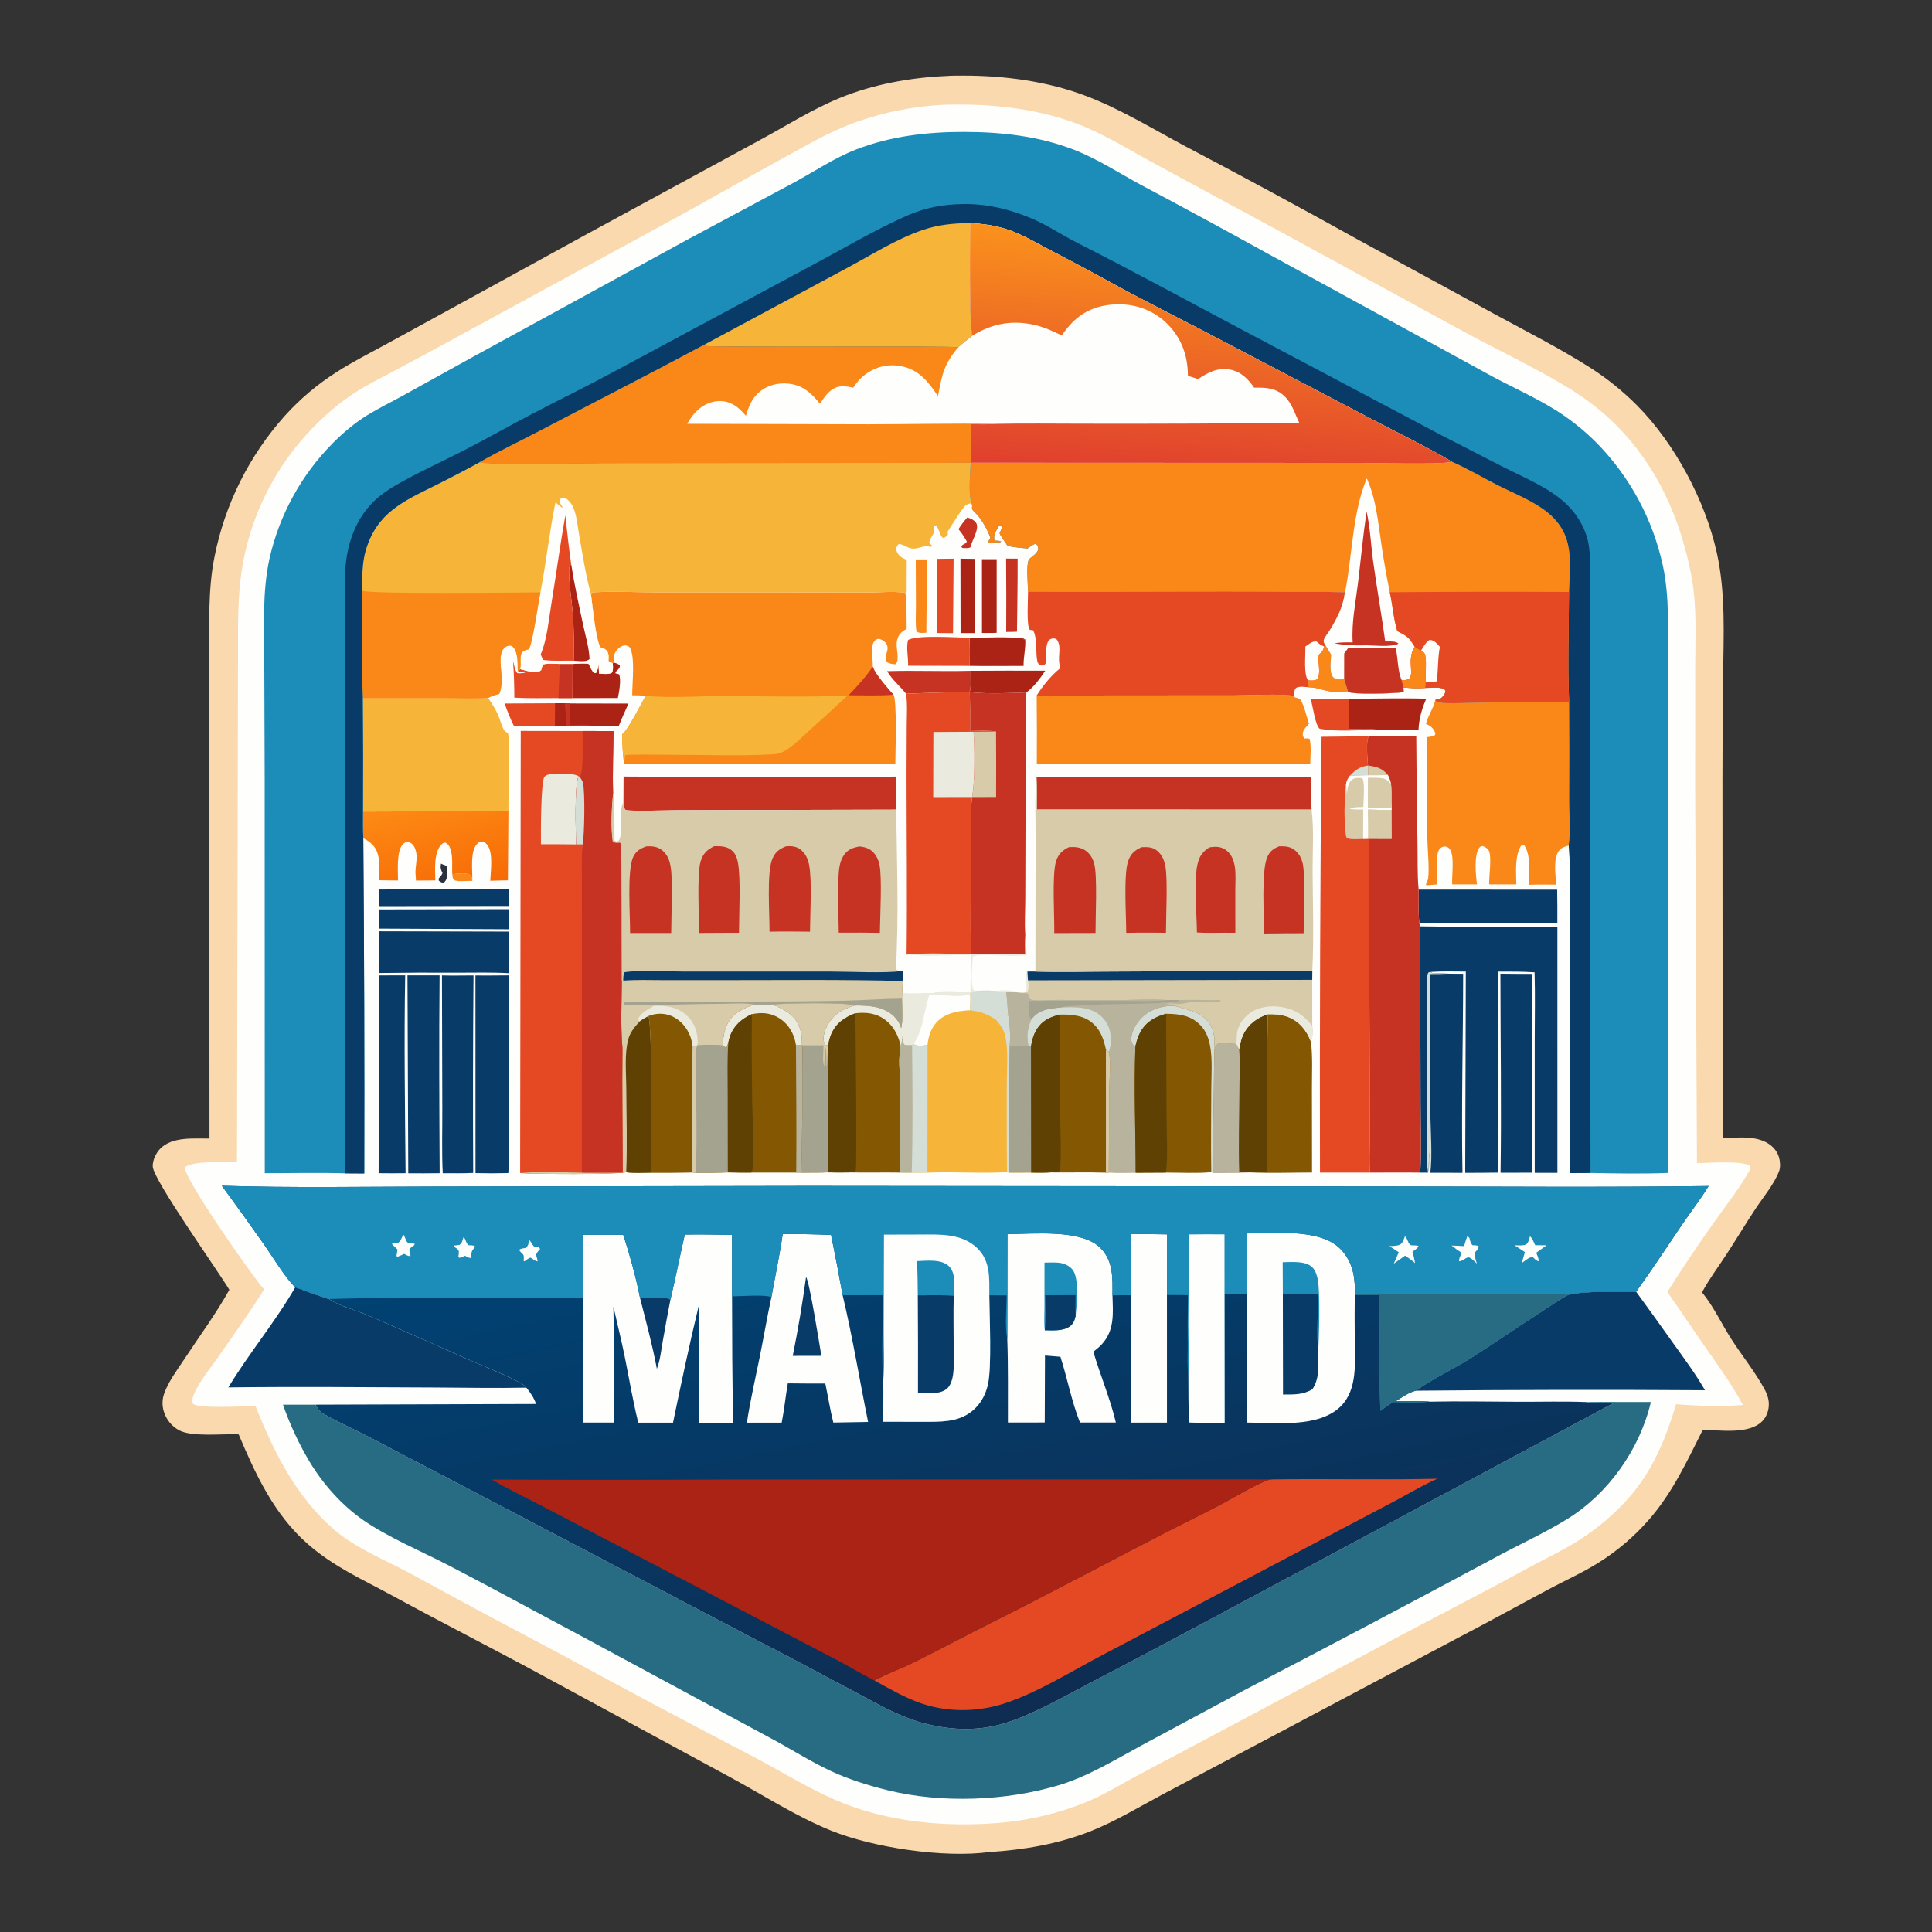 <svg width="1024" height="1024" viewBox="0 0 1024 1024" fill="none" xmlns="http://www.w3.org/2000/svg">
<rect x="0" y="0" width="1024" height="1024" fill="#333333" stroke="none"/>
<path d="M501.24 40.286C504.395 40.046 507.585 40.067 510.745 40.066C532.455 40.057 555.16 43.093 575.51 50.809C593.74 57.72 610.91 68.276 628.1 77.437C659.174 93.773 690.053 110.477 720.73 127.546L793.795 167.37C810.385 176.349 827.445 185.059 843.35 195.2C852.105 200.856 860.232 207.428 867.595 214.805C887.59 234.93 903.84 265.314 909.965 293.031C914.715 314.551 913.54 336.755 913.275 358.639C913.062 376.635 912.95 394.632 912.94 412.629L913.055 603.365C920.4 602.975 929.135 601.895 935.905 605.355C939.315 607.1 941.98 609.925 942.98 613.675C943.54 615.755 943.735 618.675 942.965 620.73C940.455 627.445 934.615 634.44 930.635 640.43C925.24 648.55 920.25 656.925 914.92 665.085C910.745 671.48 905.965 677.83 902.345 684.545L902.11 684.99C908.185 692.3 912.5 701.73 917.665 709.775C923.34 718.62 930.245 727.095 935.245 736.32C936.495 738.625 937.42 741.145 937.51 743.785C937.635 747.295 936.45 750.88 933.94 753.375C926.885 760.395 911.605 757.98 902.515 757.835C894.07 774.645 886.385 791.32 873.84 805.615C866.066 814.492 857.023 822.171 847.005 828.405C838.71 833.62 829.59 837.65 820.95 842.265C804.775 850.9 788.75 859.775 772.475 868.245L674.485 920.205L616.075 951.14C603.69 957.77 591.14 965.37 578.1 970.56C561.01 977.36 542.665 980.465 524.38 981.625C500.21 984.895 462.855 979.3 440.481 970.26C422.085 962.82 404.797 951.6 387.345 942.15L289.979 889.355C262.829 874.565 235.239 860.6 208.093 845.79C192.027 837.02 177.072 830.575 163.082 818.32C145.293 802.745 135.523 781.605 126.484 760.245C118.034 759.805 101.736 761.825 94.779 758.005C92.839 756.93 91.131 755.482 89.752 753.744C88.374 752.007 87.352 750.014 86.746 747.88C85.851 744.796 85.961 741.507 87.061 738.49C89.346 732.11 94.013 725.965 97.723 720.33C105.746 708.145 114.449 696.39 121.556 683.625C115.746 673.86 81.363 625.55 80.959 618.33C80.779 615.115 82.688 611.1 84.911 608.84C91.317 602.335 102.647 603.53 111.025 603.455L110.946 406.733L110.947 348.35C110.957 330.738 110.186 312.466 113.688 295.117C119.192 267.261 132.105 241.404 151.068 220.268C159.113 211.375 168.324 203.611 178.452 197.188C187.166 191.588 196.214 187.051 205.276 182.108L234.853 165.909L311.313 123.94L402.261 74.492C416.491 66.834 430.2 58.037 445.191 51.886C462.62 44.735 482.424 41.126 501.24 40.286Z" fill="#F9D9AD"/>
<path d="M496.117 55.789C500.24 55.425 504.455 55.403 508.595 55.408C529.45 55.434 551.21 58.138 570.78 65.554C585.28 71.048 599.095 79.735 612.73 87.134L679.2 123.092L777.03 176.436C795.31 186.331 814.305 195.144 832.01 206.053C841 211.59 849.185 217.879 856.63 225.37C878.53 247.397 890.595 274.798 896.45 305.004C899.525 320.866 898.5 337.652 898.5 353.766L898.48 418.871L899.43 616.49C905.275 616.465 923.605 614.915 927.685 618.04C927.95 619.58 926.84 621.195 926.08 622.49C921.34 630.55 915.42 638.12 910.005 645.74C900.85 658.495 892.084 671.526 883.72 684.815C890.055 693.575 895.895 702.62 902.07 711.48C909.655 722.36 917.51 732.955 923.78 744.68C912.105 745.605 900.03 745.18 888.36 744.27C883.225 761.605 876.485 778.27 864.685 792.25C856.8 801.6 847 809.955 836.675 816.5C828.265 821.835 819.175 826 810.45 830.78C782.89 845.875 754.8 860.045 727.15 874.985L626.975 928.265C618.213 932.844 609.481 937.48 600.78 942.175C592.765 946.575 584.845 951.345 576.4 954.89C561.405 961.063 545.543 964.875 529.38 966.19C500.395 968.525 469.586 965.7 442.682 953.99C427.893 947.555 413.925 938.79 399.647 931.275C365.015 913.266 330.559 894.92 296.285 876.24C269.972 862.407 243.776 848.354 217.699 834.08C204.777 827.135 188.417 820.535 177.337 810.96C156.999 793.395 145.205 769.875 135.454 745.335C129.222 745.205 107.001 746.71 102.787 744.36C102.244 744.06 102.224 744.03 102.088 743.42C101.556 741.035 103.169 737.945 104.263 735.915C107.447 730 112.048 724.415 115.902 718.89C124.081 707.17 132.388 695.49 140.006 683.39C139.743 683.12 139.484 682.845 139.237 682.56C133.165 675.575 97.576 624.745 97.948 618.715C102.615 615 119.184 616.11 125.601 616.01L126.046 401.91L126.14 348.876C126.175 331.319 125.7 313.72 129.163 296.42C133.752 273.24 144.205 251.623 159.525 233.632C167.44 224.405 176.998 215.433 187.147 208.76C194.215 204.113 202.027 200.275 209.492 196.301C220.16 190.624 230.795 184.885 241.397 179.086L349.781 120.014C371.881 108.159 393.59 95.473 415.638 83.492C425.636 78.058 435.619 72.157 446.103 67.71C461.652 61.116 479.24 57.019 496.117 55.789Z" fill="#FEFEFD"/>
<path d="M233.739 457.729C234.566 458.16 235.417 458.525 236.316 458.777C236.482 458.823 236.649 458.861 236.815 458.903C236.878 460.084 236.9 461.268 236.881 462.452C236.86 465.114 237.101 466.032 235.12 467.989C233.995 467.679 233.349 467.508 232.522 466.665L232.586 465.528C233.411 464.605 234.066 463.908 234.556 462.754C233.566 460.853 233.357 459.845 233.739 457.729Z" fill="#2B2F3E"/>
<path d="M239.717 463.359C242.598 463.081 246.948 462.157 249.425 464.031C250.163 464.59 250.152 466.036 250.316 466.926C247.196 466.727 244.094 467.451 241.048 466.642C239.699 465.52 239.93 465.05 239.717 463.359Z" fill="#FA8819"/>
<path d="M512.7 274.268C514.235 274.712 516.15 275.543 517.17 276.837C519.52 279.827 515.29 286.098 514.52 289.471C514.48 289.662 514.44 289.854 514.4 290.046C513.025 290.772 511.645 290.482 510.11 290.458L509.575 289.943C509.755 288.217 511.74 288.743 512.445 286.998C511.15 284.688 509.72 282.477 507.99 280.467C509.435 278.218 510.885 276.251 512.7 274.268Z" fill="#C73322"/>
<path d="M485.375 296.495L491.528 296.481C491.508 309.424 490.969 322.359 490.997 335.314C489.198 335.524 487.323 335.691 485.758 334.748C485.109 330.436 485.477 325.73 485.466 321.364L485.375 296.495Z" fill="#FA8819"/>
<path d="M533.245 296.066L539.355 296.087C539.415 308.981 539.145 321.892 539.02 334.786C537.155 334.972 535.18 334.89 533.3 334.935C533.378 321.979 533.36 309.022 533.245 296.066Z" fill="#C73322"/>
<path d="M267.433 372.88L294.197 372.754L294.139 384.906C286.895 384.932 279.652 384.899 272.41 384.808C270.441 380.928 268.936 376.953 267.433 372.88Z" fill="#E44924"/>
<path d="M509.06 296.108L516.7 296.215L516.58 335.533L509.12 335.546L509.06 296.108Z" fill="#AB2315"/>
<path d="M694.695 370.514C701.4 370.159 708.2 370.372 714.92 370.378L714.925 386.466C719.87 386.431 725.415 385.91 730.275 386.839C721.26 386.878 707.935 388.024 699.38 386.188C697.125 384.339 695.75 373.941 694.695 370.514Z" fill="#E44924"/>
<path d="M520.45 296.396L528.255 296.398V335.387C525.71 335.585 523.02 335.456 520.46 335.475L520.45 296.396Z" fill="#AB2315"/>
<path d="M496.538 296.205L505.43 296.094L505.11 335.588L496.426 335.509L496.538 296.205Z" fill="#E44924"/>
<path d="M324.763 351.54L325.419 351.189C326.577 351.567 327.752 351.787 328.548 352.771C328.608 354.942 326.373 355.176 326.148 356.886L328.112 357.373C329.374 360.277 328.117 366.878 327.483 369.976L303.303 370.017L303.461 351.914C306.179 351.798 309.416 351.309 312.061 351.933C312.215 352.263 312.374 352.591 312.523 352.923C313.22 354.474 313.758 355.459 314.919 356.727L315.826 356.71C316.908 355.288 316.964 353.515 317.224 351.798L317.499 357.022C319.616 357.115 322.26 357.566 324.193 356.612C325.183 355.236 324.824 353.179 324.763 351.54Z" fill="#AB2315"/>
<path d="M514.125 355.546C527.418 355.453 540.712 355.433 554.005 355.485C551.225 359.648 548.075 363.997 544.01 367.015C534.705 367.372 524.125 367.853 514.87 366.937C514.12 365.837 514.2 364.611 514.08 363.309L514.125 355.546Z" fill="#AB2315"/>
<path d="M513.91 338.045C523.335 338.059 533.6 337.277 542.905 338.478L542.505 338.924L543.37 338.736C543.765 343.44 542.385 348.189 542.525 352.95C532.965 352.95 523.38 353.097 513.825 352.932C513.73 347.955 513.73 343.023 513.91 338.045Z" fill="#AB2315"/>
<path d="M294.197 372.754L299.218 372.731L302.085 372.853L333.112 372.916C331.332 376.889 329.467 380.846 327.924 384.919L313.885 384.844L299.289 384.909L294.139 384.906L294.197 372.754Z" fill="#AB2315"/>
<path d="M299.218 372.731L302.084 372.853C301.989 376.689 301.876 380.516 301.991 384.353C305.17 384.387 311.154 383.606 313.884 384.844L299.289 384.909L300.183 384.247C300.067 380.398 299.606 376.56 299.218 372.731Z" fill="#C73322"/>
<path d="M294.197 372.754L299.218 372.731C299.606 376.56 300.067 380.398 300.184 384.247L299.289 384.909L294.139 384.906L294.197 372.754Z" fill="#AB2315"/>
<path d="M470.183 355.741C484.809 355.247 499.483 355.969 514.125 355.546L514.08 363.309L514 366.789C502.738 366.892 491.479 367.204 480.229 367.724C476.961 363.539 472.926 360.399 470.183 355.741Z" fill="#C73322"/>
<path d="M481.288 352.856C481.518 348.792 480.117 342.847 481.365 339.152C486.652 336.435 507.175 337.965 513.91 338.045C513.73 343.022 513.73 347.954 513.825 352.931L481.288 352.856Z" fill="#E44924"/>
<path d="M272.612 369.78C272.57 363.266 272.407 356.821 271.917 350.323C272.449 352.199 272.907 355.366 274.186 356.808C275.666 356.952 276.948 356.808 278.405 356.603C277.101 355.983 275.821 355.973 274.4 355.827L275.661 354.633C278.016 355.297 280.373 355.936 282.809 356.226C284.576 356.437 285.463 356.277 286.842 355.169C287.11 353.997 287.274 353.126 287.958 352.115C290.736 351.485 293.897 351.843 296.738 351.892L303.461 351.914L303.302 370.017L295.948 370.005C288.181 370.02 280.368 370.2 272.612 369.78Z" fill="#E44924"/>
<path d="M296.738 351.893L303.461 351.914L303.303 370.018L295.948 370.006L296.738 351.893Z" fill="#C73322"/>
<path d="M714.92 370.378C728.57 370.324 742.31 369.94 755.95 370.327C753.575 375.734 752.105 381.011 751.82 386.943L730.275 386.838C725.415 385.909 719.87 386.43 714.925 386.465L714.92 370.378Z" fill="#AB2315"/>
<path d="M200.886 471.465L269.574 471.417L269.564 480.588L200.884 480.686L200.886 471.465Z" fill="#093B68"/>
<path d="M200.946 482.017L269.642 481.902L269.634 492.529L200.975 492.188L200.946 482.017Z" fill="#093B68"/>
<path d="M543.435 495.48C543.743 499.049 543.994 502.623 544.19 506.2C537.495 507.485 520.34 505.2 515.675 506.855C515.295 512.065 514.505 519.265 515.715 524.3C516.285 524.895 516.2 525.075 517.08 525.095C519.97 525.165 522.35 524.525 525.335 525.03C527.915 525.465 530.39 524.73 532.98 524.795C536.36 524.875 540.635 526.425 543.835 525.205C543.855 523.41 543.335 516.04 544.315 514.87L544.57 514.95L544.84 519.595C544.955 521.44 545.455 523.875 544.515 525.525C542.89 526.48 540.695 526.14 538.865 526.1C537.04 526.03 535.215 525.91 533.39 525.815C529.655 525.49 517.67 524.535 514.695 526.035L514.245 527.02C514.495 529.9 514.305 532.585 514.05 535.46C507.695 535.8 501.09 536.875 496.504 541.735C493.39 545.035 492.082 549.33 491.621 553.75C488.8 554.28 486.807 554.67 484.16 553.38L483.421 553.965C482.109 554 480.846 553.94 479.537 553.855C478.285 552.665 478.398 550.625 478.151 548.925C478.092 550.625 478.239 552.53 477.334 554.01C476.052 548.865 473.872 544.225 469.61 540.86C464.753 537.025 459.307 536.315 453.364 537.04C447.496 539.31 443.118 542.22 440.529 548.23C439.718 550.115 439.248 552.155 438.906 554.175L437.366 553.73C437.092 553.215 436.871 552.85 436.699 552.27C435.883 549.51 437.254 545.81 438.573 543.41C441.941 537.27 446.665 534.72 453.125 532.92C460.282 532.855 468.352 533.335 473.808 538.64C475.582 540.365 477.024 542.53 477.625 544.945C478.759 540.25 478.04 534.155 478.068 529.285C478.064 526.745 478.182 524.315 478.443 521.79L478.719 526.235C483.844 526.935 489.119 526.03 494.261 526.41C500.055 524.4 508.095 525.77 514.325 525.89L514.675 506.18C503.49 506.22 491.591 507.07 480.504 505.95C491.636 504.88 503.41 505.615 514.635 505.635L543.345 505.62C543.24 502.215 543.165 498.88 543.435 495.48Z" fill="#EAEBDE"/>
<path d="M499.164 527.465C503.295 527.73 510.44 528.51 514.245 527.02C514.495 529.9 514.305 532.585 514.05 535.46C507.695 535.8 501.09 536.875 496.504 541.735C493.39 545.035 492.083 549.33 491.621 553.75C488.801 554.28 486.808 554.67 484.16 553.38C489.239 546.445 489.771 535.6 492.475 527.535L499.164 527.465Z" fill="#FEFEFD"/>
<path d="M751.91 471.524L825.33 471.565C825.431 477.52 825.462 483.476 825.425 489.432C801.064 489.215 776.701 489.214 752.34 489.43C751.535 483.752 752.105 477.302 751.91 471.524Z" fill="#093B68"/>
<path d="M200.926 516.985L214.766 516.98C214.108 551.875 214.67 586.935 214.967 621.835C210.211 621.935 205.445 621.855 200.688 621.83L200.926 516.985Z" fill="#093B68"/>
<path d="M201.024 493.606L269.664 493.761L269.664 515.83C260.721 515.29 251.603 515.57 242.64 515.555C228.74 515.469 214.839 515.525 200.939 515.725L201.024 493.606Z" fill="#093B68"/>
<path d="M234.247 517C239.806 517.165 245.411 517.02 250.975 517.01C250.676 551.899 250.619 586.79 250.804 621.68C245.443 621.97 240.037 621.845 234.669 621.85C234.088 610.485 234.489 598.885 234.436 587.49L234.247 517Z" fill="#093B68"/>
<path d="M795.25 516.09C800.835 516.19 806.425 516.16 812.01 516.185L811.905 621.55L795.325 621.595C795.85 586.46 795.27 551.235 795.25 516.09Z" fill="#093B68"/>
<path d="M215.974 516.98L232.998 516.96C232.656 551.9 232.847 586.885 233.03 621.83C227.49 621.945 221.935 621.88 216.394 621.885L215.974 516.98Z" fill="#093B68"/>
<path d="M251.994 517.015C257.863 517.115 263.754 516.995 269.624 516.975L269.547 587.16C269.554 598.55 270.433 610.45 269.396 621.76C263.607 621.925 257.815 621.933 252.026 621.785L251.994 517.015Z" fill="#093B68"/>
<path d="M671.98 537.495C678.31 537.37 684.035 538.335 688.87 542.835C691.65 545.425 693.415 548.54 694.83 552.025C695.815 560.23 695.33 568.825 695.345 577.1L695.405 621.47C684.53 621.485 673.45 621.9 662.6 621.405C665.07 620.65 668.95 621.125 671.605 621.145C671.232 593.262 671.357 565.374 671.98 537.495Z" fill="#845803"/>
<path d="M756.89 621.53C756.855 621.375 756.815 621.215 756.79 621.055C756.08 616.67 756.465 611.685 756.48 607.23L756.515 584.08L756.52 536.02C756.53 530.29 756.105 524.365 756.335 518.665C756.385 517.39 756.365 516.405 757.14 515.335L758.54 515.135L759.02 515.755C761.925 515.795 764.8 515.87 767.7 516.08C770.3 516.135 772.9 516.148 775.5 516.12C775.475 551.25 774.5 586.52 775.14 621.63L758.04 621.605C757.44 618.205 757.72 614.29 757.65 610.815C757.145 614.105 757.515 617.425 757.025 620.685L756.89 621.53Z" fill="#093B68"/>
<path d="M756.89 621.53C756.855 621.375 756.815 621.215 756.79 621.055C756.08 616.67 756.465 611.685 756.48 607.23L756.515 584.08L756.52 536.02C756.53 530.29 756.105 524.365 756.335 518.665C756.385 517.39 756.365 516.405 757.14 515.335L758.54 515.135L759.02 515.755C761.925 515.795 764.8 515.87 767.7 516.08C764.435 516.27 761.2 516.31 757.925 516.28L758.11 589.155C758.155 597.865 759.35 613.84 758.04 621.605C757.44 618.205 757.72 614.29 757.65 610.815C757.145 614.105 757.515 617.425 757.025 620.685L756.89 621.53Z" fill="#D4DED7"/>
<path d="M656.795 556.04C657.23 553.28 657.735 550.725 658.985 548.19C661.745 542.595 666.215 539.425 671.98 537.495C671.357 565.374 671.232 593.262 671.605 621.145C668.95 621.125 665.07 620.65 662.6 621.405L656.815 621.495L643.04 621.535C642.725 599.81 643.405 578.115 643.615 556.39C644.04 555.63 644.085 554.38 644.23 553.505C646.75 552.415 652.37 553.055 655.29 553.24C655.765 554.195 656.195 555.155 656.795 556.04Z" fill="#5F4203"/>
<path d="M643.615 556.39C644.04 555.63 644.085 554.38 644.23 553.505C646.75 552.415 652.37 553.055 655.29 553.24C655.765 554.195 656.195 555.155 656.795 556.04C657.265 562.63 656.98 569.38 656.935 575.995C656.845 591.135 656.345 606.365 656.815 621.495L643.04 621.535C642.725 599.81 643.405 578.115 643.615 556.39Z" fill="#B7B39D"/>
<path d="M192.37 430.146L243.63 429.968C252.162 429.958 260.983 429.486 269.485 430.053L269.19 466.6C266.082 466.674 262.953 466.675 259.849 466.828C260.043 461.4 261.689 451.572 257.908 447.377C257.349 446.756 256.676 446.418 255.948 446.036C254.579 446.094 254.181 446.088 253.102 447.06C248.873 450.868 250.585 461.685 250.316 466.926C250.152 466.036 250.163 464.59 249.425 464.031C246.948 462.157 242.598 463.081 239.717 463.359C239.473 458.958 240.139 454.511 238.805 450.225C238.246 448.429 237.629 447.433 235.95 446.564C234.968 446.883 234.695 446.862 233.946 447.646C229.8 451.987 230.655 460.995 230.715 466.639L220.448 466.708C220.488 465 220.138 463.314 220.221 461.626C220.445 457.084 221.778 453.089 219.561 448.806C218.898 447.524 217.754 446.515 216.267 446.321C215.023 446.159 214.251 446.71 213.437 447.573C210.092 451.121 210.944 461.883 210.956 466.675L200.989 466.564C201.07 462.099 201.502 456.993 200.24 452.685C198.974 448.362 196.344 446.357 192.556 444.228C192.196 439.598 192.41 434.797 192.37 430.146Z" fill="url(#paint0_linear_2075_108)"/>
<path d="M549.36 411.857L694.97 411.766C694.98 417.535 694.795 423.374 695.17 429.13L549.5 429.087C549.535 423.348 549.675 417.589 549.36 411.857Z" fill="#C73322"/>
<path d="M330.502 411.599C378.606 411.81 426.762 412.102 474.864 411.616C474.791 417.455 474.831 423.294 474.982 429.132L358.336 429.43C354.281 429.431 334.129 430.157 331.567 429.298C330.39 427.999 330.581 427.394 330.436 425.686L330.502 411.599Z" fill="#C73322"/>
<path d="M453.365 537.04C459.307 536.315 464.754 537.025 469.611 540.86C473.873 544.225 476.053 548.865 477.335 554.01C476.126 560.805 477.014 568.945 477.04 575.92L477.216 621.5C468.177 621.34 459.133 621.61 450.092 621.41C446.296 621.51 442.516 621.45 438.72 621.37L438.887 554.875L438.906 554.175C439.248 552.155 439.718 550.115 440.529 548.23C443.119 542.22 447.497 539.31 453.365 537.04Z" fill="#845803"/>
<path d="M438.906 554.175C439.248 552.155 439.718 550.115 440.529 548.23C443.119 542.22 447.497 539.31 453.365 537.04C453.453 545.995 454.343 618.765 453.546 620.455C453.431 620.695 453.19 620.855 453.013 621.055C452.018 621.13 451.065 621.18 450.092 621.41C446.296 621.51 442.516 621.45 438.72 621.37L438.887 554.875L438.906 554.175Z" fill="#5F4203"/>
<path d="M514.08 363.31C514.2 364.611 514.12 365.837 514.87 366.938C524.125 367.853 534.705 367.373 544.01 367.016C543.415 375.662 543.7 384.501 543.67 393.17L543.535 438.443L543.43 476.378C543.415 482.66 542.965 489.239 543.435 495.481C543.165 498.88 543.24 502.215 543.345 505.62L514.635 505.635C514.175 489.001 514.57 472.241 514.63 455.594C514.665 444.726 514 433.262 515.205 422.473C516.76 414.047 516.625 396.684 515.97 387.864C519.935 387.815 523.96 387.92 527.915 387.683C523.415 387.082 518.68 387.402 514.14 387.443C514.244 380.558 514.197 373.672 514 366.789L514.08 363.31Z" fill="#C73322"/>
<path d="M515.97 387.864C519.935 387.815 523.96 387.92 527.915 387.683C527.993 399.264 528.003 410.847 527.945 422.429L515.205 422.473C516.76 414.047 516.625 396.684 515.97 387.864Z" fill="#D8CBAA"/>
<path d="M156.517 682.25C162.414 684.42 168.293 686.645 174.293 688.52C180.379 692.43 188.006 694.175 194.644 697.005C211.985 704.395 229.191 712.175 246.428 719.805C255.743 723.93 265.522 727.59 274.548 732.295C276.14 733.125 277.862 734.045 278.976 735.49C262.852 735.83 246.643 735.48 230.513 735.415C194.036 735.265 157.501 734.915 121.028 735.355C132.009 717.18 145.91 700.665 156.517 682.25Z" fill="#093B68"/>
<path d="M192.273 370.091L235.38 370.083C243.113 370.083 251.025 370.414 258.741 369.941C260.636 372.821 262.539 375.688 263.97 378.833C264.863 380.796 266.439 386.943 267.955 387.807C268.892 388.34 268.546 388.105 269.35 388.923C269.975 393.834 269.617 399.074 269.6 404.034L269.485 430.053C260.983 429.486 252.162 429.958 243.63 429.968L192.37 430.146C192.482 410.128 192.45 390.109 192.273 370.091Z" fill="#F6B538"/>
<path d="M480.229 367.725C491.479 367.204 502.738 366.892 514 366.789C514.197 373.672 514.244 380.558 514.14 387.443C518.68 387.402 523.415 387.082 527.915 387.683C523.96 387.92 519.935 387.815 515.97 387.864C516.625 396.684 516.76 414.047 515.205 422.473C514 433.262 514.665 444.726 514.63 455.594C514.57 472.241 514.175 489.001 514.635 505.635C503.41 505.615 491.637 504.88 480.505 505.95C480.878 474.329 480.507 442.675 480.484 411.05L480.585 384.494C480.615 379.047 481.037 373.106 480.229 367.725Z" fill="#E44924"/>
<path d="M494.711 387.975L515.97 387.863C516.625 396.684 516.76 414.047 515.205 422.472L494.621 422.476L494.711 387.975Z" fill="#EAEBDE"/>
<path d="M831.3 686.24C840.09 684.12 857.56 684.795 867.195 684.65C873.797 693.689 880.335 702.775 886.81 711.905C892.65 720.065 898.675 728.16 903.69 736.86C852.605 736.528 801.519 736.608 750.435 737.1C758.475 731.22 771.045 725.24 779.995 719.53C792.13 711.79 803.995 703.6 816.105 695.8C821.07 692.605 826.06 688.95 831.3 686.24Z" fill="#093B68"/>
<path d="M549.455 368.61C562.235 368.947 575.035 368.639 587.82 368.611L653.77 368.586C660.51 368.584 680.54 367.537 685.74 368.931L686.39 369.628C687.245 369.846 687.995 370.054 688.795 370.437C690.555 371.28 693.03 381.435 693.78 383.63C692.475 385.103 690.665 386.678 690.515 388.754C690.42 389.979 690.67 390.647 691.53 391.46C692.615 391.353 693.105 391.222 694.135 391.65C695.115 395.677 694.49 400.827 694.455 404.968L549.53 405.046C549.604 392.901 549.579 380.755 549.455 368.61Z" fill="#FA8819"/>
<path d="M752.545 490.985C776.8 491.307 801.2 491.566 825.45 491.098L825.46 621.635L813.44 621.63V551.32C813.425 539.36 813.715 527.31 813.36 515.36C806.875 514.895 800.355 514.99 793.855 514.97L793.89 621.52C788.13 621.565 782.355 621.68 776.595 621.64L776.915 514.96C770.795 514.915 764.65 514.745 758.54 515.135L757.14 515.335C756.365 516.405 756.385 517.39 756.335 518.665C756.105 524.365 756.53 530.29 756.52 536.02L756.515 584.08L756.48 607.23C756.465 611.685 756.08 616.67 756.79 621.055C756.815 621.215 756.855 621.375 756.89 621.53L752.775 621.525C753.435 609.565 752.945 597.36 752.915 585.37L752.815 535.085C752.68 520.395 752.24 505.675 752.545 490.985Z" fill="#093B68"/>
<path d="M700.455 390.509L725.5 390.223C723.8 392.567 724.84 402.581 725.055 405.753L725.095 410.899L715.555 411.102C714.455 412.606 713.68 413.856 713.425 415.745C712.54 420.779 712.15 439.747 713.75 444.114C716.33 445.165 719.74 444.716 722.495 444.645L725.15 444.532L725.515 444.591C726.13 462.051 725.64 479.648 725.65 497.124L726.005 572.815L726.035 604.23C726.025 609.88 725.61 615.9 726.185 621.51L699.615 621.5C699.438 544.502 699.718 467.504 700.455 390.509Z" fill="#E44924"/>
<path d="M715.555 411.101C718.375 408.001 720.865 406.334 725.055 405.752L725.095 410.898L715.555 411.101Z" fill="#D4DED7"/>
<path d="M514.245 527.02L514.695 526.035C517.67 524.535 529.655 525.49 533.39 525.815L534.345 537.65C535.09 543.145 535.805 548.535 535.1 554.075C538.46 554.5 541.75 554.5 545.13 554.475L546.46 554.535L546.555 621.505L534.945 621.53L533.72 621.26C519.715 622.075 505.57 620.935 491.548 621.535L483.218 621.56L477.216 621.5L477.039 575.92C477.014 568.945 476.126 560.805 477.334 554.01C478.239 552.53 478.092 550.625 478.151 548.925C478.398 550.625 478.285 552.665 479.537 553.855C480.846 553.94 482.109 554 483.421 553.965L484.16 553.38C486.807 554.67 488.8 554.28 491.621 553.75C492.082 549.33 493.39 545.035 496.504 541.735C501.09 536.875 507.695 535.8 514.05 535.46C514.305 532.585 514.495 529.9 514.245 527.02Z" fill="#F6B538"/>
<path d="M528 540.595C530.045 538.49 531.43 537.93 534.345 537.65C535.09 543.145 535.805 548.535 535.1 554.075C534.685 576.545 535.06 599.055 534.945 621.53L533.72 621.26C533.53 605.79 533.635 590.305 533.615 574.835C533.605 566.585 534.62 556.725 532.68 548.715C531.9 545.49 530.08 543.075 528 540.595Z" fill="#D4DED7"/>
<path d="M514.245 527.02L514.695 526.035C517.67 524.535 529.655 525.49 533.39 525.815L534.345 537.65C531.43 537.93 530.045 538.49 528 540.595C523.545 537.425 519.42 536.115 514.05 535.46C514.305 532.585 514.495 529.9 514.245 527.02Z" fill="#D4DED7"/>
<path d="M535.1 554.075C538.46 554.5 541.75 554.5 545.13 554.475L546.46 554.535L546.555 621.505L534.945 621.53C535.06 599.055 534.685 576.545 535.1 554.075Z" fill="#A4A38F"/>
<path d="M478.151 548.925C478.398 550.625 478.285 552.665 479.537 553.855C480.846 553.94 482.109 554 483.421 553.965L484.16 553.38C486.807 554.67 488.8 554.28 491.621 553.75L491.548 621.535L483.218 621.56L477.216 621.5L477.039 575.92C477.014 568.945 476.126 560.805 477.334 554.01C478.239 552.53 478.092 550.625 478.151 548.925Z" fill="#D4DED7"/>
<path d="M478.151 548.925C478.398 550.625 478.285 552.665 479.537 553.855C480.846 553.94 482.109 554 483.421 553.965C483.644 576.43 483.899 599.105 483.218 621.56L477.216 621.5L477.039 575.92C477.014 568.945 476.126 560.805 477.334 554.01C478.239 552.53 478.092 550.625 478.151 548.925Z" fill="#B7B39D"/>
<path d="M725.5 390.223C733.88 390.166 742.275 389.993 750.65 390.109C750.74 408.899 750.953 427.688 751.29 446.475C751.46 454.769 751.135 463.274 751.91 471.525C752.105 477.303 751.535 483.753 752.34 489.43L752.545 490.986C752.24 505.675 752.68 520.395 752.815 535.085L752.915 585.37C752.945 597.36 753.435 609.565 752.775 621.525C743.92 621.39 735.045 621.51 726.185 621.51C725.61 615.9 726.025 609.88 726.035 604.23L726.005 572.815L725.65 497.124C725.64 479.648 726.13 462.051 725.515 444.591L725.15 444.532L722.495 444.645C719.74 444.716 716.33 445.165 713.75 444.114C712.15 439.747 712.54 420.779 713.425 415.745C713.68 413.856 714.455 412.606 715.555 411.102L725.095 410.899L725.055 405.753C724.84 402.581 723.8 392.567 725.5 390.223Z" fill="#C73322"/>
<path d="M725.055 405.752C729.53 406.355 732.52 407.057 735.53 410.696C732.035 410.948 728.595 410.96 725.095 410.898L725.055 405.752Z" fill="#D8CBAA"/>
<path d="M735.53 410.696C736.345 412.369 736.91 413.779 737.26 415.612C737.815 419.736 737.355 423.879 737.66 428.01L737.51 429.399C737.571 434.465 737.594 439.532 737.58 444.598L725.515 444.59L725.15 444.532L722.495 444.645C719.74 444.716 716.33 445.164 713.75 444.113C712.15 439.746 712.54 420.778 713.425 415.745C713.68 413.856 714.455 412.605 715.555 411.101L725.095 410.898C728.595 410.96 732.035 410.948 735.53 410.696Z" fill="#D8CBAA"/>
<path d="M735.53 410.696C736.345 412.369 736.91 413.779 737.26 415.612C735.42 413.565 734.235 412.603 731.44 412.412C729.34 412.268 727.195 412.33 725.09 412.34L725.04 427.991L737.66 428.01L737.51 429.399C733.365 429.3 729.205 429.269 725.065 429.071C725.12 434.213 725.315 439.394 725.15 444.532L722.495 444.645L722.52 429.017C720.175 429.033 717.605 429.238 715.34 428.608C717.4 427.677 720.335 427.876 722.59 427.713C722.615 424.715 723.6 414.413 721.995 412.435C720.04 412.206 717.95 412.109 716.37 413.467C714.515 415.056 714.19 417.852 713.965 420.107L713.905 420.712L713.425 415.745C713.68 413.856 714.455 412.605 715.555 411.101L725.095 410.898C728.595 410.96 732.035 410.948 735.53 410.696Z" fill="#FEFEFD"/>
<path d="M725.09 412.34C727.195 412.33 729.34 412.268 731.44 412.412C734.235 412.604 735.42 413.565 737.26 415.612C737.815 419.737 737.355 423.879 737.66 428.011L725.04 427.991L725.09 412.34Z" fill="#D8CBAA"/>
<path d="M737.51 429.399C737.571 434.465 737.595 439.532 737.58 444.598L725.515 444.59L725.15 444.532C725.315 439.394 725.12 434.213 725.065 429.071C729.205 429.269 733.365 429.3 737.51 429.399Z" fill="#D8CBAA"/>
<path d="M756.32 390.722C757.67 390.542 758.925 390.328 760.24 389.985L760.795 389.025C760.685 388.561 760.665 388.357 760.485 387.943C759.66 385.999 758.19 384.641 756.245 383.905C756.095 383.848 755.94 383.8 755.79 383.747C756.695 379.622 759.545 375.922 760.56 371.626C760.6 371.464 760.635 371.302 760.67 371.139C761.37 371.734 761.905 372.148 762.84 372.291C768.38 373.139 775.105 372.46 780.76 372.446C797.29 372.406 815.325 371.501 831.7 372.36C831.803 389.88 831.812 407.4 831.725 424.921C831.7 432.404 832.495 440.854 831.47 448.165C829.67 448.637 827.925 449.1 826.625 450.538C822.94 454.604 824.585 463.687 824.805 468.899C820.005 468.832 815.225 468.798 810.425 468.969C810.305 462.374 811.62 453.867 807.945 448.098L806.215 448.186C802.685 453.919 803.66 462.233 803.665 468.744L789.275 468.745C789.17 464.303 790.655 455.015 789.26 451.186C788.72 449.71 787.105 448.874 785.74 448.411C784.875 448.669 784.63 448.584 784.045 449.342C781.125 453.105 782.215 464.226 782.855 468.752L769.675 468.756C769.425 464.312 771.015 453.61 768.485 450.173C767.635 449.016 767.02 448.899 765.72 448.603C764.835 448.81 764.095 448.959 763.395 449.601C760.205 452.539 762.07 463.546 761.595 467.987L761.51 468.785L755.94 469.242L755.79 468.556C756.24 467.585 756.825 466.494 756.965 465.425C757.65 460.051 756.59 449.936 756.51 444.006C756.221 426.246 756.158 408.483 756.32 390.722Z" fill="#FA8819"/>
<path d="M544.875 313.49C600.865 313.764 656.935 313.006 712.91 313.847C711.765 321.836 708.92 327.34 704.775 334.144C703.935 335.518 702.06 337.804 701.64 339.277C701.37 340.209 702.05 341.228 702.495 341.973L705.56 346.963C705.445 350.075 704.32 356.803 706.83 359.13C708.305 360.497 710.585 360.088 712.42 359.979L714.385 366.384C711.25 366.519 707.665 366.889 704.57 366.366C700.545 365.687 697.845 364.249 693.585 364.274C691.505 364.125 688.98 363.623 687.06 364.532C685.88 365.721 685.95 367.052 685.78 368.619C685.765 368.723 685.75 368.827 685.74 368.931C680.54 367.537 660.51 368.584 653.77 368.586L587.82 368.611C575.035 368.639 562.235 368.947 549.455 368.61C552.89 363.294 557.04 358.069 561.99 354.113C561.14 351.044 561.22 349.365 561.425 346.202C561.6 343.612 561.705 340.789 559.915 338.736C558.735 338.337 558.115 338.141 556.88 338.699C553.39 340.275 554.95 348.653 554.095 351.877C553.045 352.718 553.06 352.721 551.72 352.704C550.71 352.083 550.1 351.812 549.805 350.537C548.785 346.139 549.9 337.936 547.505 334.017L545.835 333.844C543.93 331.949 544.925 317.024 544.875 313.49Z" fill="#E44924"/>
<path d="M691.86 342.7C693.775 341.416 695.51 339.673 697.855 340.019C698.995 341.159 699.925 341.846 701.425 342.464C701.565 342.521 701.705 342.575 701.845 342.63C700.83 346.724 699.28 345.969 699.01 347.295C698.19 351.281 700.49 356.91 697.995 360.097C696.485 360.924 694.95 360.679 693.29 360.607C690.835 357.303 692.055 346.955 691.86 342.7Z" fill="#FEFEFD"/>
<path d="M702.495 341.973L705.56 346.964C705.445 350.076 704.32 356.804 706.83 359.13C708.305 360.498 710.585 360.089 712.42 359.979L714.385 366.384C711.25 366.519 707.665 366.89 704.57 366.367C700.545 365.688 697.845 364.25 693.585 364.275L693.29 360.607C694.95 360.68 696.485 360.924 697.995 360.098C700.49 356.911 698.19 351.282 699.01 347.296C699.28 345.97 700.83 346.724 701.845 342.63L702.495 341.973Z" fill="#FA8819"/>
<path d="M329.588 519.695L330.334 519.775C337.209 519.185 344.256 519.48 351.159 519.475L385.077 519.48C416.173 519.51 447.436 519.07 478.516 519.99L478.444 521.79C478.183 524.315 478.064 526.745 478.069 529.285C478.04 534.155 478.76 540.25 477.626 544.945C477.025 542.53 475.583 540.365 473.808 538.64C468.352 533.335 460.282 532.855 453.125 532.92C446.666 534.72 441.942 537.27 438.574 543.41C437.255 545.81 435.884 549.51 436.699 552.27C436.871 552.85 437.092 553.215 437.366 553.73L438.906 554.175L438.887 554.875L438.72 621.37C434.198 621.57 429.659 621.505 425.133 621.515L422.01 621.51L398.078 621.49C393.962 621.522 389.845 621.49 385.729 621.395C380.001 621.625 374.332 621.655 368.6 621.595L367.02 621.415C359.696 621.542 352.371 621.589 345.047 621.555C340.725 621.6 336.195 621.94 331.914 621.315C327.48 622.58 282.886 622.345 275.68 621.76C286.338 620.715 297.643 621.455 308.388 621.485L330.073 621.505C330.012 599.53 329.629 577.52 329.891 555.55C328.889 543.855 329.439 531.455 329.588 519.695Z" fill="#845803"/>
<path d="M421.864 553.98L425.1 553.88L425.384 554.03C425.132 566.335 425.309 578.65 425.239 590.96C425.181 601.105 424.795 611.37 425.133 621.515L422.01 621.51C422.25 599.015 421.972 576.475 421.864 553.98Z" fill="#B7B39D"/>
<path d="M399.601 532.445C402.876 532.445 406.153 532.425 409.428 532.465C415.346 534.775 420.681 537.365 423.406 543.545C424.843 546.805 425.152 550.36 425.099 553.88L421.864 553.98C421.839 553.79 421.821 553.605 421.79 553.42C420.882 547.975 418.08 542.98 413.417 539.895C408.698 536.78 403.878 536.445 398.505 537.52C393.047 540.055 389.06 543.38 386.927 549.19C386.509 550.335 386.239 551.505 386.001 552.69L385.108 555.225C384.085 554.965 383.768 554.755 382.946 554.15C383.253 550.41 383.725 546.6 385.334 543.175C388.236 536.995 393.556 534.6 399.601 532.445Z" fill="#EAEBDE"/>
<path d="M386.001 552.69C386.239 551.505 386.509 550.335 386.927 549.19C389.06 543.38 393.047 540.055 398.505 537.52C398.394 552.853 398.446 568.188 398.66 583.52C398.909 595.4 399.856 607.97 398.846 619.785C398.783 620.52 398.587 620.96 398.078 621.49C393.961 621.522 389.845 621.49 385.729 621.395L385.659 579.545C385.654 570.625 385.353 561.585 386.001 552.69Z" fill="#5F4203"/>
<path d="M382.946 554.15C383.768 554.755 384.085 554.965 385.108 555.225L386.001 552.69C385.353 561.585 385.654 570.625 385.659 579.545L385.729 621.395C380.001 621.625 374.332 621.655 368.6 621.595L367.02 621.415C366.94 599.055 366.634 576.625 367.048 554.27L369.486 554.115C373.929 553.92 378.515 553.635 382.946 554.15Z" fill="#A4A38F"/>
<path d="M367.048 554.27L369.486 554.115C367.961 558.515 368.936 568.45 368.936 573.335C368.935 589.315 369.608 605.645 368.6 621.595L367.02 621.415C366.94 599.055 366.634 576.625 367.048 554.27Z" fill="#D8CBAA"/>
<path d="M409.429 532.465C414.122 531.655 450.025 531.185 453.125 532.92C446.666 534.72 441.942 537.27 438.574 543.41C437.255 545.81 435.884 549.51 436.699 552.27C436.871 552.85 437.092 553.215 437.366 553.73L438.906 554.175L438.887 554.875L438.72 621.37C434.198 621.57 429.659 621.505 425.133 621.515C424.795 611.37 425.181 601.105 425.239 590.96C425.309 578.65 425.132 566.335 425.384 554.03L425.1 553.88C425.152 550.36 424.843 546.805 423.406 543.545C420.682 537.365 415.346 534.775 409.429 532.465Z" fill="#A4A38F"/>
<path d="M409.429 532.465C414.122 531.655 450.025 531.185 453.125 532.92C446.666 534.72 441.942 537.27 438.574 543.41C437.255 545.81 435.884 549.51 436.699 552.27C436.871 552.85 437.092 553.215 437.366 553.73L438.906 554.175L438.887 554.875C438.428 556.5 438.619 564.315 437.983 565.04C438.163 561.93 437.899 558.755 437.772 555.645L437.549 555.615C437.047 558.825 436.921 561.9 436.903 565.145C435.817 563.01 436.515 556.635 436.485 554.01L425.384 554.03L425.1 553.88C425.152 550.36 424.843 546.805 423.406 543.545C420.682 537.365 415.346 534.775 409.429 532.465Z" fill="#D8CBAA"/>
<path d="M329.588 519.695L330.334 519.775C337.209 519.185 344.256 519.48 351.159 519.475L385.077 519.48C416.173 519.51 447.436 519.07 478.516 519.99L478.444 521.79C478.183 524.315 478.064 526.745 478.069 529.285C478.04 534.155 478.76 540.25 477.626 544.945C477.025 542.53 475.583 540.365 473.808 538.64C468.352 533.335 460.282 532.855 453.125 532.92C450.025 531.185 414.122 531.655 409.429 532.465C406.154 532.425 402.876 532.445 399.601 532.445C393.556 534.6 388.236 536.995 385.335 543.175C383.725 546.6 383.254 550.41 382.946 554.15C378.515 553.635 373.929 553.92 369.486 554.115L367.049 554.27C366.635 576.625 366.941 599.055 367.02 621.415C359.696 621.542 352.371 621.589 345.047 621.555C340.725 621.6 336.195 621.94 331.914 621.315C327.48 622.58 282.886 622.345 275.68 621.76C286.338 620.715 297.643 621.455 308.388 621.485L330.073 621.505C330.012 599.53 329.629 577.52 329.891 555.55C328.889 543.855 329.439 531.455 329.588 519.695Z" fill="#D8CBAA"/>
<path d="M346.624 533.165C353.248 532.88 359.329 533.735 364.345 538.55C368.077 542.13 369.828 547.155 369.773 552.285C369.766 552.93 369.659 553.5 369.486 554.115L367.048 554.27C366.792 552.69 366.494 551.15 365.959 549.635C364.273 544.85 360.753 540.655 356.073 538.59C352.08 536.82 347.627 536.925 343.622 538.56C342.065 539.445 340.502 540.29 339.049 541.34L338.403 540.805L338.408 539.495C340.377 536.465 343.564 534.9 346.624 533.165Z" fill="#EAEBDE"/>
<path d="M330.443 532.515C330.633 531.69 330.455 532.115 331.078 531.3C339.093 530.625 347.33 530.96 355.387 530.94L397.356 530.84C414.041 530.78 430.822 530.76 447.5 530.38C457.706 530.145 467.832 529.37 478.068 529.285C478.04 534.155 478.759 540.25 477.625 544.945C477.024 542.53 475.582 540.365 473.808 538.64C468.352 533.335 460.282 532.855 453.125 532.92C450.024 531.185 414.122 531.655 409.428 532.465C406.153 532.425 402.876 532.445 399.601 532.445C394.604 531.455 388.527 532.005 383.426 532.03C370.819 532.095 358.249 532.505 345.652 532.7C340.617 532.41 335.505 532.76 330.443 532.515Z" fill="#A4A38F"/>
<path d="M343.622 538.56C345.932 542.35 345.087 611.29 345.047 621.555C340.725 621.6 336.195 621.94 331.914 621.315C332.51 606.52 332.007 591.565 331.947 576.745C331.913 568.485 330.878 558.86 333.005 550.81C334 547.05 336.501 544.155 339.05 541.34C340.503 540.29 342.066 539.445 343.622 538.56Z" fill="#5F4203"/>
<path d="M343.622 538.56C347.628 536.925 352.081 536.82 356.074 538.59C360.753 540.655 364.273 544.85 365.96 549.635C366.495 551.15 366.792 552.69 367.049 554.27C366.635 576.625 366.941 599.055 367.02 621.415C359.696 621.542 352.371 621.588 345.047 621.555C345.087 611.29 345.932 542.35 343.622 538.56Z" fill="#845803"/>
<path d="M548.785 514.965C562.78 515.36 576.905 514.96 590.915 514.945L695.555 514.445L695.51 519.35L695.505 530.46L695.535 543.735C695.93 546.78 695.83 549.115 694.83 552.025C693.415 548.54 691.65 545.425 688.87 542.835C684.035 538.335 678.31 537.37 671.98 537.495C666.215 539.425 661.745 542.595 658.985 548.19C657.735 550.725 657.23 553.28 656.795 556.04C656.195 555.155 655.765 554.195 655.29 553.24C652.37 553.055 646.75 552.415 644.23 553.505C644.085 554.38 644.04 555.63 643.615 556.39C643.405 578.115 642.725 599.81 643.04 621.535L642 621.27C634.135 621.955 625.935 621.47 618.02 621.48L601.925 621.56C597.16 621.655 592.435 621.755 587.675 621.48L586.165 621.515C576.375 621.245 566.54 621.51 556.74 621.4C553.395 621.63 549.92 621.475 546.555 621.505L546.46 554.535L545.13 554.475C541.75 554.5 538.46 554.5 535.1 554.075C535.805 548.535 535.09 543.145 534.345 537.65L533.39 525.815C535.215 525.91 537.04 526.03 538.865 526.1C540.695 526.14 542.89 526.48 544.515 525.525C545.455 523.875 544.955 521.44 544.84 519.595L544.57 514.95L548.785 514.965Z" fill="#D8CBAA"/>
<path d="M655.29 553.24C655.515 551.61 655.415 549.905 655.565 548.26C655.955 543.92 658.505 540.04 661.91 537.395C666.595 533.745 672.775 532.875 678.535 533.64C685.815 534.6 691.135 538.005 695.535 543.735C695.93 546.78 695.83 549.115 694.83 552.025C693.415 548.54 691.65 545.425 688.87 542.835C684.035 538.335 678.31 537.37 671.98 537.495C666.215 539.425 661.745 542.595 658.985 548.19C657.735 550.725 657.23 553.28 656.795 556.04C656.195 555.155 655.765 554.195 655.29 553.24Z" fill="#EAEBDE"/>
<path d="M548.785 514.965C562.78 515.36 576.905 514.96 590.915 514.945L695.555 514.445L695.51 519.35L544.84 519.595L544.57 514.95L548.785 514.965Z" fill="#093B68"/>
<path d="M533.39 525.815C535.215 525.91 537.04 526.03 538.865 526.1C540.822 526.305 542.78 526.493 544.74 526.665C545.495 527.855 545.185 529.37 546.505 529.85C548.845 530.695 556.95 529.97 559.895 529.97C570.46 529.97 581.04 530.23 591.605 530.11C600.705 530.005 610.06 529.41 619.125 530.08L624.555 530.065C631.935 529.75 639.34 530.21 646.725 530.05L646.98 530.645C642.495 531.815 637.015 530.79 632.375 531.08C628.615 531.32 625.465 532.74 621.66 531.915C620.38 531.635 619.21 532.04 617.965 532.35C619.14 532.395 623 532.17 623.68 532.89L622.67 533.165C616.445 532.87 610.165 534.72 605.52 539.035C602.555 541.79 599.685 546.455 599.58 550.635C599.545 551.985 599.935 552.81 600.605 553.94L601.795 554.5C600.915 576.75 601.905 599.275 601.925 621.56C597.16 621.655 592.435 621.755 587.675 621.48L587.935 577.345C587.98 571.185 588.975 563.44 587.705 557.49L586.145 556.285C585.075 551.39 583.6 546.65 579.915 543.04C574.925 538.15 568.375 537.655 561.785 537.745C556.69 538.99 552.5 540.805 549.575 545.45C547.81 548.25 547.02 551.31 546.46 554.535L545.13 554.475C541.75 554.5 538.46 554.5 535.1 554.075C535.805 548.535 535.09 543.145 534.345 537.65L533.39 525.815Z" fill="#B7B39D"/>
<path d="M562.305 533.95C570.1 533.84 578.03 533.21 584.145 539.11C587.695 542.535 588.94 547.225 588.795 552.045C588.735 553.93 588.235 555.69 587.705 557.49L586.145 556.285C585.075 551.39 583.6 546.65 579.915 543.04C574.925 538.15 568.375 537.655 561.785 537.745C556.69 538.99 552.5 540.805 549.575 545.45C547.81 548.25 547.02 551.31 546.46 554.535L545.13 554.475C543.93 549.25 544.605 545.33 546.5 540.435C546.605 540.3 546.715 540.165 546.82 540.03C550.94 534.945 556.215 534.565 562.305 533.95Z" fill="#D4DED7"/>
<path d="M533.39 525.815C535.215 525.91 537.04 526.03 538.865 526.1C540.822 526.305 542.78 526.493 544.74 526.665C545.495 527.855 545.185 529.37 546.505 529.85C548.845 530.695 556.95 529.97 559.895 529.97C570.46 529.97 581.04 530.23 591.605 530.11C600.705 530.005 610.06 529.41 619.125 530.08L624.555 530.065L624.705 530.71C607.12 532.86 589.37 531.505 571.74 532.995C568.795 533.245 565.13 533.15 562.305 533.95C556.215 534.565 550.94 534.945 546.82 540.03C546.715 540.165 546.605 540.3 546.5 540.435C544.605 545.33 543.93 549.25 545.13 554.475C541.75 554.5 538.46 554.5 535.1 554.075C535.805 548.535 535.09 543.145 534.345 537.65L533.39 525.815Z" fill="#B7B39D"/>
<path d="M619.125 530.08L624.555 530.065L624.705 530.71C607.12 532.86 589.37 531.505 571.74 532.995C568.795 533.245 565.13 533.15 562.305 533.95C556.215 534.565 550.94 534.945 546.82 540.03C546.715 540.165 546.605 540.3 546.5 540.435C544.85 537.99 545.5 533.39 545.5 530.54C562.335 530.25 579.18 530.575 596.02 530.52C603.645 530.49 611.555 530.85 619.125 530.08Z" fill="#A4A38F"/>
<path d="M561.785 537.745C568.375 537.655 574.925 538.15 579.915 543.04C583.6 546.65 585.075 551.39 586.145 556.285L587.705 557.49C588.975 563.44 587.98 571.185 587.935 577.345L587.675 621.48L586.165 621.515C576.375 621.245 566.54 621.51 556.74 621.4C553.395 621.63 549.92 621.475 546.555 621.505L546.46 554.535C547.02 551.31 547.81 548.25 549.575 545.45C552.5 540.805 556.69 538.99 561.785 537.745Z" fill="#845803"/>
<path d="M586.145 556.285L587.705 557.49C588.975 563.44 587.98 571.185 587.935 577.345L587.675 621.48L586.165 621.515L586.145 556.285Z" fill="#D8CBAA"/>
<path d="M546.46 554.535C547.02 551.31 547.81 548.25 549.575 545.45C552.5 540.805 556.69 538.99 561.785 537.745L561.97 591.61C562.02 601.115 562.6 610.975 561.86 620.435C560.525 621.365 558.365 621.195 556.74 621.4C553.395 621.63 549.92 621.475 546.555 621.505L546.46 554.535Z" fill="#5F4203"/>
<path d="M622.67 533.165C622.865 533.23 623.055 533.3 623.25 533.36C630.12 535.43 637.84 536.43 641.65 543.56C643.55 547.115 644.005 550.84 643.565 554.78C643.465 555.655 643.495 555.32 643.615 556.39C643.405 578.115 642.725 599.81 643.04 621.535L642 621.27C634.135 621.955 625.935 621.47 618.02 621.48L601.925 621.56C601.905 599.275 600.915 576.75 601.795 554.5L600.605 553.94C599.935 552.81 599.545 551.985 599.58 550.635C599.685 546.455 602.555 541.79 605.52 539.035C610.165 534.72 616.445 532.87 622.67 533.165Z" fill="#845803"/>
<path d="M622.67 533.165C622.865 533.23 623.055 533.3 623.25 533.36C630.12 535.43 637.84 536.43 641.65 543.56C643.55 547.115 644.005 550.84 643.565 554.78C643.465 555.655 643.495 555.32 643.615 556.39C643.405 578.115 642.725 599.81 643.04 621.535L642 621.27C641.745 606.535 641.995 591.76 642.01 577.02C642.02 569.62 642.735 561.39 641.33 554.11C640.575 550.175 639.155 546.435 636.36 543.495C631.23 538.095 625.1 537.41 618.08 537.305C612.225 538.9 607.565 541.475 604.47 546.935C603.12 549.31 602.415 551.86 601.795 554.5L600.605 553.94C599.935 552.81 599.545 551.985 599.58 550.635C599.685 546.455 602.555 541.79 605.52 539.035C610.165 534.72 616.445 532.87 622.67 533.165Z" fill="#D4DED7"/>
<path d="M601.795 554.5C602.415 551.86 603.12 549.31 604.47 546.935C607.565 541.475 612.225 538.9 618.08 537.305L618.31 593.255C618.34 602.405 619.065 612.415 618.02 621.48L601.925 621.56C601.905 599.275 600.915 576.75 601.795 554.5Z" fill="#5F4203"/>
<path d="M276.003 387.408L308.8 387.46L325.2 387.48C325.115 398.389 324.584 409.503 324.968 420.393C324.168 427.943 323.657 438.642 324.783 446.115C325.927 446.904 327.307 446.641 328.632 446.591C328.815 446.832 329.057 447.039 329.181 447.316C329.678 448.421 329.474 512.475 329.588 519.695C329.439 531.455 328.889 543.855 329.891 555.55C329.629 577.52 330.012 599.53 330.073 621.505L308.388 621.485C297.643 621.455 286.338 620.715 275.68 621.76L276.003 387.408Z" fill="#E44924"/>
<path d="M286.713 447.488C286.659 441.047 286.596 417.154 288.367 411.944C289.056 411.128 289.644 410.739 290.713 410.534C294.014 409.903 303.965 409.582 306.651 411.422C304.373 416.675 305.188 440.595 305.356 447.563C299.149 447.432 292.922 447.511 286.713 447.488Z" fill="#EAEBDE"/>
<path d="M308.8 387.459L325.199 387.479C325.114 398.389 324.583 409.503 324.967 420.392C324.168 427.943 323.656 438.642 324.782 446.114C325.927 446.903 327.306 446.64 328.632 446.59C328.815 446.832 329.056 447.039 329.18 447.315C329.677 448.42 329.473 512.475 329.588 519.695C329.439 531.455 328.889 543.855 329.89 555.55C329.629 577.52 330.011 599.53 330.072 621.505L308.387 621.485L308.411 499.314L308.426 467.138C308.431 460.681 308.068 453.953 308.872 447.549L305.355 447.563C305.188 440.595 304.373 416.675 306.651 411.422L307.087 411.605C307.2 411.512 307.32 411.427 307.424 411.325C309.461 409.329 308.616 391.433 308.8 387.459Z" fill="#C73322"/>
<path d="M306.651 411.422L307.087 411.605C307.858 412.651 308.721 413.761 309 415.055C310.145 420.374 309.728 441.652 308.915 447.292C308.902 447.378 308.886 447.463 308.872 447.549L305.355 447.563C305.188 440.595 304.373 416.675 306.651 411.422Z" fill="#D4DED7"/>
<path d="M549.36 411.857C549.675 417.589 549.535 423.348 549.5 429.087L695.17 429.129C696.475 439.57 695.655 451.001 695.71 461.596C695.805 479.123 696.435 496.947 695.555 514.445L590.915 514.945C576.905 514.96 562.78 515.36 548.785 514.965L548.875 444.88C548.97 434.064 548.325 422.573 549.36 411.857Z" fill="#D8CBAA"/>
<path d="M641.035 449.12C642.055 448.96 643.06 448.849 644.095 448.83C646.835 448.78 649.165 449.717 651.075 451.689C652.99 453.67 653.98 456.289 654.43 458.972C655.125 463.133 654.735 467.775 654.735 472.004L654.76 494.402L649.075 494.369C644.2 494.388 639.26 494.568 634.39 494.225C634.305 484.49 632.71 467.12 634.65 458.276C635.6 453.943 637.305 451.461 641.035 449.12Z" fill="#C73322"/>
<path d="M605.03 449.037L606.005 449C609.295 448.901 611.68 449.223 614.11 451.656C616.115 453.666 617.14 456.271 617.655 459.022C618.995 466.15 617.98 485.684 617.985 494.396L609.505 494.322C605.315 494.252 601.11 494.381 596.915 494.446C596.95 485.72 595.405 463.449 597.98 456.269C599.375 452.372 601.375 450.765 605.03 449.037Z" fill="#C73322"/>
<path d="M678.02 448.551C681.45 448.46 684.315 448.696 686.92 451.159C688.73 452.872 689.865 455.053 690.43 457.467C691.975 464.035 690.93 486.394 690.96 494.641L681.875 494.657L670.03 494.794C669.98 485.892 668.495 462.05 671.57 454.575C672.935 451.251 674.765 449.861 678.02 448.551Z" fill="#C73322"/>
<path d="M566.49 449.032C566.77 449.014 567.045 448.994 567.325 448.979C570.865 448.788 573.985 449.344 576.63 451.878C578.38 453.556 579.5 455.802 580.045 458.146C581.65 465.046 580.61 486.305 580.645 494.505L573.455 494.518L558.77 494.565C558.94 485.818 557.47 463.357 559.765 456.345C560.985 452.621 563.055 450.742 566.49 449.032Z" fill="#C73322"/>
<path d="M324.968 420.393C325.843 428.763 325.644 437.035 325.66 445.435L326.784 446.025C327.505 445.755 327.826 445.814 328.22 445.076C330.456 440.887 327.74 428.239 330.436 425.686C330.581 427.394 330.39 427.999 331.567 429.298C334.129 430.157 354.281 429.431 358.336 429.43L474.982 429.132C475.345 457.233 476.485 485.765 474.795 513.815C475.951 514.63 477.158 514.505 478.545 514.64L478.516 519.99C447.436 519.07 416.173 519.51 385.077 519.48L351.159 519.475C344.256 519.48 337.209 519.185 330.334 519.775L329.588 519.695C329.474 512.475 329.678 448.421 329.181 447.316C329.057 447.039 328.815 446.832 328.632 446.591C327.307 446.641 325.927 446.904 324.783 446.115C323.657 438.642 324.168 427.943 324.968 420.393Z" fill="#D8CBAA"/>
<path d="M330.333 519.775C330.368 518.21 330.301 516.78 330.97 515.325C337.99 514.07 354.542 514.96 362.565 514.945L440.836 514.96C452.035 514.97 468.041 515.955 478.544 514.64L478.516 519.99C447.435 519.07 416.173 519.51 385.077 519.48L351.159 519.475C344.256 519.48 337.209 519.185 330.333 519.775Z" fill="#093B68"/>
<path d="M416.525 448.593C416.845 448.57 417.166 448.544 417.487 448.526C420.376 448.359 422.943 448.889 425.095 450.952C427.089 452.864 428.233 455.394 428.782 458.073C430.487 466.393 429.358 484.451 429.319 493.813L420.625 493.741C416.369 493.69 412.113 493.714 407.858 493.816C407.949 484.825 406.301 462.766 409.303 455.383C410.831 451.626 412.885 450.125 416.525 448.593Z" fill="#C73322"/>
<path d="M378.498 448.532C378.819 448.522 379.14 448.514 379.461 448.507C382.885 448.453 386.022 448.758 388.523 451.363C390.04 452.943 390.727 455.125 391.123 457.234C392.694 465.609 391.686 484.905 391.681 494.399L384.518 494.422L370.54 494.498C370.575 486.104 369.26 463.141 371.392 456.414C372.677 452.358 374.749 450.389 378.498 448.532Z" fill="#C73322"/>
<path d="M455.648 448.633C458.398 448.963 460.809 449.626 462.797 451.684C464.49 453.436 465.611 455.768 466.113 458.139C467.599 465.162 466.433 486.034 466.348 494.44L456.625 494.317L444.567 494.345C444.544 485.525 443.479 466.32 445.11 458.502C445.537 456.455 446.308 454.563 447.555 452.877C449.658 450.036 452.299 449.223 455.648 448.633Z" fill="#C73322"/>
<path d="M342.59 448.603C343.063 448.583 343.537 448.56 344.01 448.559C347.176 448.549 349.776 449.262 351.996 451.62C353.919 453.662 354.91 456.245 355.395 458.975C356.756 466.635 355.759 485.824 355.745 494.536L347.375 494.51L333.945 494.529C334.034 485.546 332.247 461.156 335.643 454.141C337.186 450.955 339.365 449.758 342.59 448.603Z" fill="#C73322"/>
<path d="M313.205 314.887C314.069 313.955 314.102 313.962 315.421 313.896C326.113 313.361 337.194 313.945 347.923 313.931L420.951 313.959L460.327 314.016C466.598 314.012 473.587 313.311 479.752 314.155C480.118 315.542 480.295 316.792 480.419 318.221L480.542 333.281C477.669 334.985 476.286 336.059 475.454 339.426C474.498 343.289 477.137 349.053 474.758 352.063C473.098 352.028 472.095 351.85 470.55 351.244C469.644 350.218 469.436 350.042 469.477 348.582C469.546 346.114 471.309 343.869 469.897 341.401C469.057 339.933 467.431 338.963 465.844 338.564C464.475 338.871 464.091 338.911 463.224 340.122C461.262 342.864 462.837 349.898 462.557 353.302C463.828 357.312 470.658 364.917 473.561 368.247C475.509 370.886 474.548 399.262 474.547 404.942L330.842 405.071C330.27 402.172 329.523 391.97 329.842 389.079C332.679 387.3 340.062 372.502 342.226 368.821C339.886 368.497 337.443 368.574 335.081 368.525C335.003 362.571 336.874 347.372 333.594 342.907C332.451 342.27 331.915 341.895 330.536 342.169C328.99 342.476 327.411 343.849 326.534 345.108C325.245 346.959 324.969 349.029 325.419 351.189L324.763 351.54C323.868 351.196 323.222 350.879 322.469 350.283C322.581 348.757 322.761 346.869 321.962 345.476C321.046 343.876 319.892 343.755 318.268 343.123C315.728 339.437 313.974 320.13 313.205 314.887Z" fill="#FA8819"/>
<path d="M462.557 353.303C463.828 357.313 470.658 364.918 473.561 368.248C465.723 368.86 457.636 368.495 449.766 368.509C454.382 363.675 458.867 358.898 462.557 353.303Z" fill="#C73322"/>
<path d="M342.226 368.822C354.444 370.062 370.088 368.959 382.718 368.956C404.819 368.952 427.189 369.677 449.262 368.645C442.706 374.734 436.098 380.766 429.439 386.741C425.256 390.517 421.013 394.971 416.145 397.854C413.977 399.139 412.263 399.658 409.737 399.794C391.059 400.803 371.884 400.006 353.148 400.032C350.55 400.036 331.967 399.684 331.418 400.289C331.181 400.55 330.943 404.333 330.842 405.072C330.27 402.172 329.523 391.971 329.842 389.079C332.679 387.3 340.062 372.502 342.226 368.822Z" fill="#F6B538"/>
<path d="M254.158 245.026C259.149 246.641 311.961 245.511 321.572 245.505L514.43 245.324C514.29 251.611 513.085 260.59 514.85 266.611C514.1 266.892 512.655 267.213 512.05 267.661C509.98 269.196 504.2 278.896 502.205 281.831L502.425 283.438C501.435 284.338 501.15 284.877 499.773 285.089C497.826 283.864 497.585 278.138 495.157 278.569C494.9 279.658 495.238 281.397 494.948 282.249C494.29 284.184 492.659 285.631 492.545 287.79L494.209 289.352L493.216 289.889C489.986 288.582 487.093 291.032 483.628 290.774C480.984 290.578 478.517 288.229 476.223 288.359C475.502 289.423 474.843 290.086 475.08 291.473C475.379 293.22 476.944 295.027 478.482 295.795C478.813 295.96 479.156 296.1 479.493 296.254C479.721 296.359 479.946 296.471 480.174 296.576C480.314 296.64 480.456 296.7 480.597 296.763C480.472 303.906 480.653 311.089 480.419 318.221C480.295 316.792 480.118 315.542 479.752 314.155C473.587 313.311 466.598 314.012 460.327 314.016L420.951 313.959L347.923 313.931C337.194 313.945 326.113 313.361 315.421 313.896C314.102 313.962 314.069 313.955 313.205 314.887C313.974 320.13 315.728 339.437 318.268 343.123C319.892 343.755 321.046 343.876 321.962 345.476C322.761 346.869 322.581 348.757 322.469 350.283C323.222 350.879 323.868 351.196 324.763 351.54C324.824 353.179 325.183 355.236 324.193 356.612C322.26 357.566 319.616 357.115 317.499 357.022L317.224 351.798C316.964 353.515 316.908 355.288 315.826 356.71L314.919 356.727C313.758 355.459 313.22 354.474 312.523 352.923C312.374 352.591 312.215 352.263 312.061 351.933C309.416 351.309 306.179 351.798 303.461 351.914L296.738 351.892C293.897 351.843 290.736 351.485 287.958 352.115C287.274 353.126 287.11 353.997 286.842 355.169C285.463 356.277 284.577 356.437 282.809 356.226C280.373 355.936 278.016 355.297 275.661 354.633L274.4 355.827C274.363 352.088 274.708 345.587 271.822 342.827C271.038 342.078 270.154 342.05 269.147 342.314C267.923 342.635 266.388 344.122 265.999 345.267C263.685 352.083 267.862 359.542 264.643 367.747C262.682 368.366 260.503 368.866 258.741 369.941C251.026 370.414 243.114 370.083 235.381 370.083L192.274 370.091C191.64 351.151 192.036 332.062 192.053 313.105C191.968 305.812 191.801 298.535 193.91 291.468C199.787 271.785 213.692 265.699 230.666 257.3C238.573 253.358 246.405 249.266 254.158 245.026Z" fill="#F6B538"/>
<path d="M294.42 266.253C295.707 267.326 297 268.57 298.501 269.317L298.155 268.791C297.354 267.56 296.689 266.634 296.518 265.133C297.042 264.411 296.901 264.243 297.876 264.135C298.898 264.022 299.524 264.199 300.488 264.485C302.09 265.982 303.225 267.38 304.037 269.441C305.72 273.71 306.101 278.774 306.911 283.284C308.775 293.659 310.36 304.766 313.205 314.887C313.974 320.13 315.728 339.437 318.268 343.123C319.892 343.755 321.046 343.876 321.962 345.476C322.761 346.869 322.581 348.757 322.469 350.283C323.222 350.879 323.868 351.196 324.763 351.54C324.824 353.179 325.183 355.236 324.193 356.612C322.26 357.566 319.616 357.115 317.499 357.022L317.224 351.798C316.964 353.515 316.908 355.288 315.826 356.71L314.919 356.727C313.758 355.459 313.22 354.474 312.523 352.923C312.374 352.591 312.215 352.263 312.061 351.933C309.416 351.309 306.179 351.798 303.461 351.914L296.738 351.892C293.897 351.843 290.736 351.485 287.958 352.115C287.274 353.126 287.11 353.997 286.842 355.169C285.463 356.277 284.577 356.437 282.809 356.226C280.373 355.936 278.016 355.297 275.661 354.633C276.407 351.74 275.293 348.7 276.527 345.948C277.484 344.88 278.361 344.662 279.685 344.276L280.208 344.129C282.249 341.796 285.384 318.674 286.415 313.96C289.547 298.138 291.136 282.007 294.42 266.253Z" fill="#FEFEFD"/>
<path d="M302.731 299.007C304.416 309.868 306.806 320.596 309.1 331.341C310.339 337.143 312.248 343.435 312.473 349.337C311.213 350.502 309.146 350.489 307.525 350.418C306.367 350.361 305.209 350.282 304.053 350.183C304.231 341.66 304.238 332.975 303.512 324.479C302.908 317.414 301.638 310.046 301.627 302.967C301.624 301.112 301.584 300.436 302.731 299.007Z" fill="#AB2315"/>
<path d="M299.631 273.162C300.576 281.811 301.487 290.387 302.731 299.007C301.584 300.437 301.624 301.112 301.627 302.967C301.638 310.047 302.908 317.415 303.512 324.48C304.238 332.976 304.231 341.661 304.053 350.183C298.788 350.074 293.173 350.516 287.971 349.791C287.345 348.766 286.935 347.923 286.612 346.765C289.919 338.994 290.686 329.534 292.048 321.218C294.668 305.217 296.809 289.129 299.631 273.162Z" fill="#E44924"/>
<path d="M192.053 313.105C195.722 314.96 274.492 314.05 286.415 313.96C285.384 318.674 282.249 341.796 280.208 344.129L279.685 344.276C278.361 344.662 277.484 344.88 276.527 345.948C275.293 348.7 276.407 351.74 275.661 354.633L274.4 355.827C274.363 352.088 274.708 345.587 271.822 342.827C271.038 342.078 270.154 342.05 269.147 342.314C267.923 342.635 266.388 344.122 265.999 345.267C263.685 352.083 267.862 359.542 264.643 367.747C262.682 368.366 260.503 368.866 258.741 369.941C251.026 370.414 243.114 370.083 235.381 370.083L192.274 370.091C191.64 351.151 192.036 332.062 192.053 313.105Z" fill="#FA8819"/>
<path d="M840.715 743.125C852.145 742.98 863.575 743.175 875.005 743.11C869.125 768.155 852.45 791.74 830.48 805.24C818.035 812.89 804.385 818.995 791.55 826.03C748.013 849.407 704.325 872.502 660.49 895.315L605.45 924.875C590.98 932.705 576.75 941.55 560.89 946.285C533.13 954.57 499.059 955.87 470.863 948.96C460.505 946.42 449.794 943.125 440.146 938.58C429.048 933.35 418.671 926.67 407.837 920.93L306.283 866.17C283.382 854.015 260.605 841.49 237.582 829.585C223.295 822.195 205.617 814.75 192.595 805.745C181.38 797.985 171.366 786.785 164.328 775.145C158.621 765.705 153.602 754.935 149.979 744.52L167.245 744.505L167.489 744.97C168.66 747.155 169.516 748.255 171.678 749.485C179.413 753.88 187.675 757.54 195.583 761.63L248.693 789.375L405.077 871.395C421.068 879.59 436.878 888.215 452.786 896.58C463.788 902.365 474.788 908.93 486.738 912.525C501.48 916.96 517.155 917.95 532.025 913.495C546.69 909.1 563.81 899.355 577.51 892.13C594.375 883.37 611.183 874.504 627.935 865.53L855.135 743.715C850.52 743.55 845.2 744.18 840.715 743.125Z" fill="#276C82"/>
<path d="M140.334 621.825L140.279 411.566L140.075 351.167C140.027 332.914 138.919 314.078 142.814 296.15C148.031 272.978 159.669 251.745 176.394 234.881C181.927 229.303 188.022 224.162 194.72 220.032C200.713 216.337 207.132 213.243 213.299 209.835L251.062 188.936L364.13 127.116L420.991 96.661C431.721 90.824 442.566 83.531 453.959 79.142C472.163 72.128 491.448 69.904 510.815 69.912C530.655 69.919 550.5 72.118 569.135 79.333C581.52 84.128 592.955 91.63 604.615 97.932C627.135 109.89 649.551 122.042 671.86 134.388L787.805 197.808C799.845 204.524 812.655 210.006 824.38 217.274C832.405 222.298 839.82 228.238 846.475 234.973C863.917 252.821 875.989 275.212 881.315 299.592C885.04 316.822 883.985 334.895 883.985 352.428L883.96 410.257L883.93 621.7C870.345 622.23 856.595 621.965 843.005 621.71L831.93 621.78L831.94 510.315L831.915 472.034C831.905 464.122 832.235 456.04 831.47 448.165C832.495 440.854 831.7 432.404 831.725 424.921C831.812 407.4 831.803 389.88 831.7 372.36C815.325 371.501 797.29 372.406 780.76 372.446C775.105 372.46 768.38 373.139 762.84 372.291C761.905 372.148 761.37 371.734 760.67 371.139C760.875 371.013 761.06 370.847 761.285 370.759C761.925 370.508 762.74 370.586 763.385 370.278C764.51 369.742 765.855 367.918 766.075 366.703C766.2 366.002 766.005 366.033 765.57 365.338C764.155 364.632 763.06 364.536 761.52 364.449L755.33 364.616C751.455 364.85 747.705 364.683 743.835 364.424L743.99 366.844C739.795 367.554 716.58 368.348 714.55 366.613C714.48 366.552 714.44 366.461 714.385 366.384L712.42 359.979C710.585 360.089 708.305 360.498 706.83 359.13C704.32 356.804 705.445 350.076 705.56 346.964L702.495 341.973C702.05 341.229 701.37 340.21 701.64 339.277C702.06 337.805 703.935 335.519 704.775 334.144C708.92 327.34 711.765 321.836 712.91 313.848C656.935 313.006 600.865 313.764 544.875 313.49C544.825 309.942 543.905 299.65 545.19 296.949C546.04 295.167 549.17 294.26 550.295 291.288C550.28 289.844 549.99 289.343 549.14 288.189C547.495 288.39 546.035 289.739 544.68 290.692C541.09 290.445 537.57 290.035 534.04 289.353C533.34 288.104 529.97 283.627 529.875 282.772C529.77 281.813 531.13 280.712 530.925 279.144L529.74 278.54C528.51 279.947 527.705 281.703 527.165 283.488C526.765 284.789 526.745 285.392 527.44 286.537C528.205 286.597 529.485 286.539 530.18 286.816C530.465 286.931 530.71 287.137 530.975 287.298L530.265 286.693L530.185 287.518C528.05 287.415 526.035 287.449 523.91 287.664L523.62 287.328L524.91 285.081C523.63 281.049 520.445 275.64 517.6 272.47C517.005 271.807 515.55 270.708 515.31 269.859C514.95 268.569 515.665 267.987 514.85 266.611C513.085 260.59 514.29 251.611 514.43 245.325L321.572 245.506C311.961 245.512 259.149 246.642 254.158 245.026C246.406 249.266 238.574 253.358 230.666 257.301C213.692 265.7 199.787 271.786 193.91 291.469C191.801 298.535 191.968 305.813 192.053 313.106C192.036 332.063 191.64 351.152 192.274 370.091C192.45 390.109 192.483 410.128 192.371 430.147C192.411 434.798 192.196 439.599 192.556 444.229C193.034 503.475 193.204 562.722 193.065 621.97L182.915 621.91C168.764 621.48 154.498 621.84 140.334 621.825Z" fill="#1C8DB8"/>
<path d="M182.915 621.91L182.913 398.77L182.928 331.765C182.948 320.132 181.983 307.462 183.637 295.955C185.181 285.205 189.543 274.523 197.19 266.658C200.782 262.964 205.079 259.927 209.524 257.35C221.415 250.459 234.007 244.851 246.214 238.563C258.138 232.421 269.81 225.771 281.703 219.556C296.269 211.944 311.061 204.742 325.522 196.934L429.906 140.87C446.686 131.962 463.88 121.676 481.232 114.073C490.632 109.955 500.395 108.263 510.62 108.14C523.39 107.987 535.465 110.94 547.15 115.946C555.33 119.451 562.97 124.654 570.93 128.683C600.125 143.458 628.81 159.121 657.715 174.443L764.11 230.767L796.43 247.354C807.775 253.144 821.61 258.656 830.75 267.66C836.63 273.457 841.08 281.471 842.19 289.709C843.635 300.419 842.64 314.167 842.635 325.261V393.54L843.005 621.71L831.93 621.78L831.94 510.315L831.915 472.034C831.905 464.122 832.235 456.039 831.47 448.165C832.495 440.854 831.7 432.403 831.725 424.92C831.811 407.4 831.803 389.88 831.7 372.359C830.755 353.001 831.55 333.174 831.605 313.76C831.835 304.19 833.305 293.133 829.655 284.032C827.755 279.292 824.58 275.221 820.665 271.978C812.72 265.4 802.185 261.51 793.055 256.805C785.225 252.769 777.58 248.286 769.515 244.734C756.75 237.118 742.995 230.531 729.81 223.63L651.9 182.783C632.255 172.32 612.24 162.492 592.685 151.891C580.616 145.228 568.46 138.724 556.22 132.379C550.205 129.23 544.24 125.728 537.965 123.133C530.215 119.929 522.53 118.705 514.19 118.247C514.19 126.171 513.575 174.403 515.48 177.866C512.935 179.896 510.32 181.876 507.93 184.092C505.885 183.253 387.42 184.289 372.078 183.352C343.392 198.75 314.386 213.489 285.566 228.626C275.166 234.088 264.337 239.207 254.157 245.026C246.405 249.266 238.573 253.358 230.666 257.3C213.691 265.699 199.787 271.785 193.91 291.468C191.8 298.535 191.968 305.812 192.052 313.105C192.036 332.062 191.639 351.151 192.273 370.091C192.45 390.109 192.482 410.128 192.37 430.146C192.41 434.797 192.196 439.598 192.556 444.228C193.034 503.474 193.203 562.722 193.064 621.97L182.915 621.91Z" fill="#093B68"/>
<path d="M372.079 183.353L448.671 142.187C461.712 135.217 475.148 126.623 489.169 121.855C497.352 119.072 505.595 118.293 514.19 118.247C514.19 126.172 513.575 174.403 515.48 177.867C512.935 179.897 510.32 181.877 507.93 184.092C505.885 183.254 387.42 184.289 372.079 183.353Z" fill="#F6B538"/>
<path d="M514.19 118.247C522.53 118.705 530.215 119.93 537.965 123.133C544.24 125.729 550.205 129.23 556.22 132.38C568.46 138.724 580.616 145.228 592.685 151.892C612.24 162.492 632.255 172.321 651.9 182.784L729.81 223.631C742.995 230.532 756.75 237.119 769.515 244.734C777.58 248.287 785.225 252.769 793.055 256.805C802.185 261.511 812.72 265.401 820.665 271.979C824.58 275.221 827.755 279.293 829.655 284.033C833.305 293.133 831.835 304.19 831.605 313.761C831.55 333.175 830.755 353.002 831.7 372.36C815.325 371.501 797.29 372.406 780.76 372.446C775.105 372.46 768.38 373.139 762.84 372.291C761.905 372.148 761.37 371.734 760.67 371.139C760.875 371.013 761.06 370.847 761.285 370.759C761.925 370.508 762.74 370.586 763.385 370.278C764.51 369.742 765.855 367.918 766.075 366.703C766.2 366.002 766.005 366.033 765.57 365.338C764.155 364.632 763.06 364.536 761.52 364.449L755.33 364.616C751.455 364.85 747.705 364.683 743.835 364.424L743.99 366.844C739.795 367.554 716.58 368.348 714.55 366.613C714.48 366.552 714.44 366.461 714.385 366.384L712.42 359.979C710.585 360.089 708.305 360.498 706.83 359.13C704.32 356.804 705.445 350.076 705.56 346.964L702.495 341.973C702.05 341.229 701.37 340.21 701.64 339.277C702.06 337.805 703.935 335.519 704.775 334.144C708.92 327.34 711.765 321.836 712.91 313.848C656.935 313.006 600.865 313.764 544.875 313.49C544.825 309.942 543.905 299.65 545.19 296.949C546.04 295.167 549.17 294.26 550.295 291.288C550.28 289.844 549.99 289.343 549.14 288.189C547.495 288.39 546.035 289.739 544.68 290.692C541.09 290.445 537.57 290.035 534.04 289.353C533.34 288.104 529.97 283.627 529.875 282.772C529.77 281.813 531.13 280.712 530.925 279.144L529.74 278.54C528.51 279.947 527.705 281.703 527.165 283.488C526.765 284.789 526.745 285.392 527.44 286.537C528.205 286.597 529.485 286.539 530.18 286.816C530.465 286.931 530.71 287.137 530.975 287.298L530.265 286.693L530.185 287.518C528.05 287.415 526.035 287.449 523.91 287.664L523.62 287.328L524.91 285.081C523.63 281.049 520.445 275.64 517.6 272.47C517.005 271.807 515.55 270.708 515.31 269.859C514.95 268.569 515.665 267.987 514.85 266.611C513.085 260.59 514.29 251.611 514.43 245.325L321.572 245.506C311.961 245.512 259.149 246.642 254.158 245.026C264.338 239.208 275.167 234.088 285.566 228.626C314.386 213.49 343.392 198.751 372.079 183.353C387.42 184.289 505.885 183.254 507.93 184.092C510.32 181.877 512.935 179.897 515.48 177.867C513.575 174.403 514.19 126.172 514.19 118.247Z" fill="#FA8819"/>
<path d="M724.395 253.551C729.435 264.454 730.35 276.705 732.16 288.468C733.411 296.988 734.895 305.473 736.61 313.912C738.135 320.65 738.57 327.977 740.595 334.516C746.36 337.602 746.205 337.204 749.9 342.883C745.02 349.736 750.795 359.257 745.585 360.339C744.76 360.51 743.76 360.453 742.915 360.472C743.31 361.796 743.64 363.049 743.835 364.423L743.99 366.843C739.795 367.553 716.58 368.348 714.55 366.613C714.48 366.552 714.44 366.46 714.385 366.384L712.42 359.979C710.585 360.088 708.305 360.497 706.83 359.13C704.32 356.803 705.445 350.075 705.56 346.963L702.495 341.973C702.05 341.228 701.37 340.209 701.64 339.277C702.06 337.804 703.935 335.518 704.775 334.144C708.92 327.34 711.765 321.836 712.91 313.847C716.885 293.913 716.645 272.581 724.395 253.551Z" fill="#FEFEFD"/>
<path d="M724.315 271.153C726.235 279.486 726.59 288.704 727.755 297.214C729.715 311.504 732.245 325.706 734.2 340L735.055 339.999C736.995 340.001 739.81 339.713 741.25 341.155C737.495 343.133 728.705 342.063 724.375 342.046C718.965 342.244 712.67 342.053 707.365 340.97C710.55 340.344 713.73 340.46 716.96 340.489C716.25 330.03 718.585 318.908 719.83 308.504C721.32 296.07 722.475 283.537 724.315 271.153Z" fill="#C73322"/>
<path d="M714.615 343.411C722.968 343.494 731.322 343.482 739.675 343.374C741.095 348.729 740.67 355.568 742.915 360.473C743.31 361.796 743.64 363.05 743.835 364.424L743.99 366.844C739.795 367.554 716.58 368.348 714.55 366.613C714.48 366.552 714.44 366.461 714.385 366.384L712.42 359.979L712.45 346.352L714.615 343.411Z" fill="#C73322"/>
<path d="M831.605 313.76C831.55 333.174 830.755 353.001 831.7 372.359C815.325 371.501 797.29 372.406 780.76 372.446C775.105 372.46 768.38 373.138 762.84 372.29C761.905 372.147 761.37 371.734 760.67 371.139C760.875 371.013 761.06 370.847 761.285 370.759C761.925 370.508 762.74 370.585 763.385 370.277C764.51 369.742 765.855 367.918 766.075 366.703C766.2 366.002 766.005 366.033 765.57 365.337C764.155 364.632 763.06 364.536 761.52 364.449L755.33 364.616C751.455 364.85 747.705 364.683 743.835 364.423C743.64 363.049 743.31 361.796 742.915 360.473C743.76 360.454 744.76 360.51 745.585 360.339C750.795 359.257 745.02 349.737 749.9 342.884C746.205 337.205 746.36 337.602 740.595 334.516C738.57 327.977 738.135 320.651 736.61 313.913C768.274 313.635 799.94 313.585 831.605 313.76Z" fill="#E44924"/>
<path d="M753.22 344.758C754.545 342.795 755.665 340.319 757.77 339.142C760.37 339.343 761.575 341.113 763.26 342.945C761.93 346.764 762.26 360.435 761.21 361.317L755.67 361.352C755.375 356.831 756.18 352.193 755.48 347.708C755.215 345.997 754.52 345.707 753.22 344.758Z" fill="#FEFEFD"/>
<path d="M749.9 342.883C750.96 343.587 751.98 344.443 753.22 344.757C754.52 345.707 755.215 345.997 755.48 347.707C756.18 352.193 755.375 356.831 755.67 361.351C755.615 362.446 755.655 363.567 755.33 364.616C751.455 364.85 747.705 364.683 743.835 364.423C743.64 363.049 743.31 361.796 742.915 360.472C743.76 360.453 744.76 360.51 745.585 360.339C750.795 359.257 745.02 349.736 749.9 342.883Z" fill="#FA8819"/>
<path d="M514.19 118.247C522.53 118.705 530.215 119.93 537.965 123.133C544.24 125.729 550.205 129.23 556.22 132.38C568.46 138.724 580.616 145.228 592.685 151.892C612.24 162.492 632.255 172.321 651.9 182.784L729.81 223.631C742.995 230.532 756.75 237.119 769.515 244.734C765.13 246.405 727.6 245.326 719.915 245.353L514.48 245.265L514.49 224.837C518.935 224.853 523.485 225.068 527.91 224.66C505.175 224.341 482.406 224.844 459.667 224.887L364.224 224.632C365.783 221.986 367.472 219.441 369.771 217.372C373.37 214.132 377.994 212.15 382.892 212.634C388.461 213.185 391.921 216.374 395.35 220.419C396.752 215.578 398.469 211.221 402.388 207.847C406.705 204.13 412.428 202.754 418.026 203.358C425.611 204.178 430.024 208.397 434.58 213.988C436.453 211.265 438.364 208.224 441.176 206.382C444.756 204.037 448.322 204.621 452.231 205.503C454.223 202.427 456.446 199.934 459.484 197.836C462.081 196.03 465.015 194.765 468.111 194.117C471.208 193.469 474.403 193.451 477.506 194.064C487.081 195.88 492.054 202.396 497.124 209.946C499.317 198.78 500.195 193.003 507.93 184.092C510.32 181.877 512.935 179.897 515.48 177.867C513.575 174.403 514.19 126.172 514.19 118.247Z" fill="#FEFEFD"/>
<path d="M514.19 118.247C522.53 118.705 530.215 119.93 537.965 123.133C544.24 125.729 550.205 129.23 556.22 132.38C568.46 138.724 580.616 145.228 592.685 151.892C612.24 162.492 632.255 172.321 651.9 182.784L729.81 223.631C742.995 230.532 756.75 237.119 769.515 244.734C765.13 246.405 727.6 245.326 719.915 245.353L514.48 245.265L514.49 224.837C518.935 224.853 523.485 225.068 527.91 224.66C543.485 224.326 559.125 224.6 574.71 224.581C612.677 224.665 650.645 224.505 688.61 224.101C686.26 219.123 684.805 213.76 680.655 209.852C676.055 205.521 670.695 205.37 664.76 205.494C661.51 200.891 657.765 196.968 651.96 195.903C645.385 194.698 640.245 197.438 634.985 200.93L629.62 199.183C629.59 196.402 629.375 193.733 628.875 190.994C628.012 186.249 626.215 181.724 623.589 177.679C620.962 173.635 617.559 170.153 613.575 167.435C605.14 161.719 594.74 160.095 584.815 162.091C574.93 164.08 568.28 169.627 562.765 177.82C558.18 175.584 553.68 173.481 548.69 172.307C536.68 169.477 525.88 171.43 515.48 177.867C513.575 174.403 514.19 126.172 514.19 118.247Z" fill="url(#paint1_linear_2075_108)"/>
<path d="M117.561 628.47C154.735 629.665 192.054 628.96 229.25 628.91L428.357 628.575L737.17 628.855C793.305 628.875 849.49 629.375 905.62 628.625C901.35 635.575 896.27 642.085 891.685 648.835C883.555 660.795 875.645 672.915 867.195 684.65C857.56 684.795 840.09 684.12 831.3 686.24C826.06 688.95 821.07 692.605 816.105 695.8C803.995 703.6 792.13 711.79 779.995 719.53C771.045 725.24 758.475 731.22 750.435 737.1C746.665 737.96 743.07 740.595 739.82 742.63C745.765 742.645 751.79 742.45 757.715 742.915C773.525 742.585 789.4 742.915 805.215 742.97C817.005 743.01 828.94 742.665 840.715 743.125C845.2 744.18 850.52 743.55 855.135 743.715L627.935 865.53C611.183 874.503 594.375 883.37 577.51 892.13C563.81 899.355 546.69 909.1 532.025 913.495C517.155 917.95 501.48 916.96 486.738 912.525C474.788 908.93 463.789 902.365 452.787 896.58C436.879 888.215 421.069 879.59 405.077 871.395L248.693 789.375L195.584 761.63C187.675 757.54 179.414 753.88 171.679 749.485C169.516 748.255 168.66 747.155 167.489 744.97L167.245 744.505L284.143 744.14C282.922 740.775 281.227 738.245 278.976 735.49C277.862 734.045 276.141 733.125 274.548 732.295C265.523 727.59 255.743 723.93 246.429 719.805C229.191 712.175 211.986 704.395 194.644 697.005C188.007 694.175 180.38 692.43 174.293 688.52C168.294 686.645 162.415 684.42 156.517 682.25C151.898 678.345 144.076 665.475 140.298 660.11C132.843 649.474 125.263 638.927 117.561 628.47Z" fill="url(#paint2_linear_2075_108)"/>
<path d="M599.48 654.115C605.82 654.061 612.161 654.105 618.5 654.245L618.51 686.375L618.515 754.02L599.51 754.015C599.485 731.545 598.99 708.97 599.455 686.515C599.605 675.72 599.485 664.91 599.48 654.115Z" fill="#FEFEFD"/>
<path d="M414.855 654.04C423.397 654.025 431.938 654.19 440.474 654.535C442.677 665.156 444.723 675.809 446.612 686.49C451.903 708.675 455.561 731.31 460.112 753.665L441.679 753.99C439.937 747.15 438.905 740.195 437.431 733.305C430.809 733.314 424.187 733.279 417.565 733.2C416.353 740.115 415.675 747.17 414.316 754.04H395.87C397.621 742.45 400.294 731.005 402.614 719.52C404.769 708.855 406.585 698.1 408.868 687.465C410.86 676.33 413.251 665.235 414.855 654.04Z" fill="#FEFEFD"/>
<path d="M427.223 676.875C428.95 678.56 434.55 713.965 435.349 718.62L428.75 718.625L420.175 718.65C422.963 704.803 425.314 690.871 427.223 676.875Z" fill="#093B68"/>
<path d="M533.945 654.085C547.865 654.07 573.4 651.305 583.415 661.61C590.175 668.56 589.685 677.65 589.625 686.57C589.9 695.995 590.88 705.045 583.915 712.58C582.6 714.005 580.985 715.235 579.485 716.465C583.17 728.9 588.445 741.39 591.425 753.955L572.41 753.965C567.95 742.8 565.755 730.585 562.04 719.125L553.86 718.455L553.73 753.945L534.21 753.975C534.155 739.265 534.405 724.46 533.875 709.765L533.945 654.085Z" fill="#FEFEFD"/>
<path d="M553.605 669.21C555.95 669.195 558.355 669.07 560.695 669.235C563.545 669.43 566.635 670.655 568.455 672.925C572.165 677.565 570.705 691.675 570.095 697.53C569.555 699.93 568.755 701.92 566.59 703.29C562.995 705.565 557.855 705.115 553.755 705.07C553.265 701.095 553.58 696.815 553.58 692.795L553.605 669.21Z" fill="#1C8DB8"/>
<path d="M553.995 686.5L570.065 686.425C569.951 690.126 569.961 693.83 570.095 697.53C569.555 699.93 568.755 701.92 566.59 703.29C562.995 705.565 557.855 705.115 553.755 705.07C554.44 698.995 554.04 692.605 553.995 686.5Z" fill="#093B68"/>
<path d="M660.985 653.745C675.365 653.7 699.255 651.025 710.145 661.675C716.185 667.58 718.145 675.35 718.095 683.495C718.095 684.329 718.071 685.162 718.025 685.995L718.05 686.41C717.958 694.4 717.96 702.39 718.055 710.38C718.1 721.945 719.65 736.41 710.625 745.38C698.975 756.95 676.065 754.02 661.08 754L661.03 685.95L660.985 653.745Z" fill="#FEFEFD"/>
<path d="M679.845 668.99C684.55 668.965 692.195 668.11 695.695 671.845C697.31 673.57 698.1 676.145 698.5 678.42C699.76 685.63 699.2 708.695 698.62 716.665C697.9 706.57 698.525 696.11 698.605 685.985L679.93 686.085L679.845 668.99Z" fill="#1C8DB8"/>
<path d="M679.93 686.085L698.605 685.985C698.525 696.11 697.9 706.57 698.62 716.665C698.785 723.73 699.575 730.01 695.655 736.295C690.63 739.37 685.715 739.105 680.02 739.13L679.93 686.085Z" fill="#093B68"/>
<path d="M362.954 654.36C371.303 654.175 379.663 654.39 388.012 654.515L387.999 687.1C388.007 709.428 388.167 731.755 388.479 754.08L370.562 754.065L370.541 711.595C370.539 704.845 370.825 697.99 370.54 691.25C365.512 712.03 361.054 733.105 356.715 754.04L338.289 754.035C335.43 742.51 333.478 730.75 331.129 719.115C329.328 710.19 327.109 701.37 325.101 692.49C325.512 712.987 325.658 733.489 325.538 753.99L309.019 753.995L308.932 688.065C308.764 676.87 308.878 665.655 308.873 654.455L330.337 654.46C333.874 665.435 337.019 676.69 339.243 688.01C342.577 687.98 353.026 686.89 355.329 688.88C358.004 677.41 360.34 665.845 362.954 654.36Z" fill="#FEFEFD"/>
<path d="M339.243 688.01C342.577 687.98 353.026 686.89 355.329 688.88C353.924 696.123 352.587 703.378 351.319 710.645C350.459 715.46 349.923 720.985 348.155 725.535C345.819 712.905 342.386 700.455 339.243 688.01Z" fill="#093B68"/>
<path d="M674.28 784.11C703.445 783.675 732.645 784.455 761.81 783.755C754.27 787.12 747.12 791.38 739.845 795.28L708.98 811.52L586.005 876.3C568.71 885.24 547.245 898.95 528.73 903.935C514.915 907.655 499.603 907.2 486.215 902.08C478.246 899.03 470.932 894.825 463.489 890.71C469.362 887.285 476.869 884.75 483.095 881.695C497.129 874.81 510.915 867.335 524.905 860.335C557.785 843.885 590.15 826.41 622.885 809.675C631.05 805.5 639.335 801.535 647.415 797.2C655.2 793.025 663.135 788.105 671.285 784.725C672.23 784.335 673.265 784.195 674.28 784.11Z" fill="#E44924"/>
<path d="M260.718 784.19C302.977 784.402 345.237 784.395 387.496 784.17L674.28 784.11C673.265 784.195 672.23 784.335 671.285 784.725C663.135 788.105 655.2 793.025 647.415 797.2C639.335 801.535 631.05 805.5 622.885 809.675C590.15 826.41 557.785 843.885 524.905 860.335C510.915 867.335 497.128 874.81 483.095 881.695C476.869 884.75 469.361 887.285 463.489 890.71C456.771 887.36 450.366 883.385 443.707 879.91L357.68 834.955L289.151 799.205C279.754 794.225 269.806 789.665 260.718 784.19Z" fill="#AB2315"/>
<path d="M117.561 628.47C154.735 629.665 192.054 628.96 229.25 628.91L428.357 628.575L737.17 628.855C793.305 628.875 849.49 629.375 905.62 628.625C901.35 635.575 896.27 642.085 891.685 648.835C883.555 660.795 875.645 672.915 867.195 684.65C857.56 684.795 840.09 684.12 831.3 686.24C826.06 688.95 821.07 692.605 816.105 695.8C803.995 703.6 792.13 711.79 779.995 719.53C771.045 725.24 758.475 731.22 750.435 737.1C746.665 737.96 743.07 740.595 739.82 742.63C745.765 742.645 751.79 742.45 757.715 742.915C751.495 743.715 744.62 743.18 738.335 743.15C736.07 744.63 733.865 746.245 731.64 747.79C730.7 727.46 731.335 706.825 731.295 686.46L718.05 686.41L718.025 685.995C718.072 685.162 718.095 684.329 718.095 683.495C718.145 675.35 716.185 667.58 710.145 661.675C699.255 651.025 675.365 653.7 660.985 653.745L661.03 685.95L649.015 686.01L649.085 754.095C642.82 754.08 636.45 754.3 630.205 753.935C629.835 745.39 629.915 736.81 629.875 728.26C629.17 723.82 629.52 718.86 629.5 714.36C629.47 705.05 629.502 695.739 629.595 686.43L618.51 686.375L618.5 654.245C612.161 654.105 605.82 654.061 599.48 654.115C599.485 664.91 599.605 675.72 599.455 686.515C596.17 686.415 592.91 686.48 589.625 686.57C589.685 677.65 590.175 668.56 583.415 661.61C573.4 651.305 547.865 654.07 533.945 654.085L533.875 709.765C532.495 702.655 533.475 693.89 533.555 686.585L524.355 686.535C524.415 697.445 525.755 724.695 523.57 733.995C522.515 738.48 520.555 742.585 517.345 745.93C510.415 753.17 501.615 753.565 492.29 753.585L468.057 753.555C468.086 746.46 468.376 739.265 468.117 732.185C467.06 717.185 468.024 701.515 468.116 686.465L446.612 686.49C444.723 675.808 442.677 665.156 440.474 654.535C431.938 654.19 423.397 654.025 414.855 654.04C413.251 665.235 410.86 676.33 408.868 687.465C404.677 686.065 392.854 687.065 387.999 687.1L388.012 654.515C379.663 654.39 371.303 654.175 362.954 654.36C360.34 665.845 358.004 677.41 355.329 688.88C353.026 686.89 342.577 687.98 339.243 688.01C337.019 676.69 333.874 665.435 330.337 654.46L308.873 654.455C308.878 665.655 308.764 676.87 308.932 688.065C264.109 688.17 219.089 687.105 174.293 688.52C168.294 686.645 162.415 684.42 156.517 682.25C151.898 678.345 144.076 665.475 140.298 660.11C132.843 649.474 125.263 638.927 117.561 628.47Z" fill="#1C8DB8"/>
<path d="M245.636 655.795C246.427 656.51 246.254 656.19 246.628 657.065C247.156 658.3 247.307 659.285 248.515 660.04C249.818 660.055 250.65 659.925 251.804 660.61C249.947 663.615 249.715 662.92 249.895 666.72C248.566 666.915 247.667 666.17 246.483 665.59C245.541 666.035 244.531 666.34 243.549 666.685L242.902 666.265C243.02 665.425 243.29 664.31 243.197 663.475C243.031 661.99 241.622 661.48 240.509 660.715L240.768 660.175L243.527 659.845C244.996 658.715 245.064 657.535 245.636 655.795Z" fill="#FEFEFD"/>
<path d="M280.65 657.365C281.491 658.255 281.995 659.505 282.826 660.46C283.524 661.265 284.719 661.065 285.749 661.145L286.259 661.98C285.346 663.01 284.44 663.86 284.119 665.245C284.539 666.365 284.805 667.34 284.97 668.525C283.9 668.61 282.237 667.21 281.284 666.595C280.194 666.71 278.862 667.94 277.943 668.575L277.52 668.18C278.007 664.06 277.08 665.335 275.11 662.5C276.145 661.61 277.383 661.66 278.709 661.435C279.828 660.545 280.033 659.335 280.446 658.025L280.65 657.365Z" fill="#FEFEFD"/>
<path d="M213.723 654.365C214.287 654.98 214.125 654.7 214.442 655.455C214.864 656.47 215.184 657.43 215.806 658.35C216.31 659.095 218.904 659.085 219.828 659.2L219.554 659.995C218.406 660.78 217.514 661.22 216.842 662.475C217.216 663.6 217.557 664.515 217.567 665.715C216.272 665.895 215.37 665.145 214.218 664.575C213.056 665.195 211.943 665.645 210.709 666.09L210.13 665.735C210.35 664.57 210.524 663.425 210.658 662.25C209.633 661.298 208.633 660.319 207.659 659.315C208.711 658.84 209.788 658.855 210.927 658.76C212.352 657.97 213.04 655.815 213.723 654.365Z" fill="#FEFEFD"/>
<path d="M810.945 655.235C812.2 656.385 812.945 658.48 813.695 659.995L819.67 660.04L814.25 663.98C814.77 665.375 815.635 666.985 815.485 668.49C814.17 668.195 813.27 667.105 812.31 666.215C810.32 666.31 808.225 668.315 806.56 669.45L808.225 663.64L802.765 660.04C804.81 660.08 806.89 660.3 808.85 659.625C810.185 658.52 810.455 656.83 810.945 655.235Z" fill="#FEFEFD"/>
<path d="M777.71 655.2L778.79 656.08C779.175 657.52 779.365 659.01 780.545 660.02C781.8 660.02 782.53 659.98 783.72 660.475C783.67 661.755 782.95 662.405 782.17 663.345L781.805 663.77C781.36 665.725 782.24 667.88 782.76 669.775C781.645 668.7 780.37 667.21 778.96 666.595C778.04 666.19 777.875 666.51 776.995 666.855C775.82 667.605 774.81 668.41 773.38 668.505C773.16 667.005 774.16 665.44 774.765 664.04C772.86 662.85 771.12 661.59 769.39 660.16C771.585 660.21 773.785 660.36 775.98 660.475C776.46 658.69 777.1 656.95 777.71 655.2Z" fill="#FEFEFD"/>
<path d="M744.675 655.24C745.995 656.265 746.39 659.56 747.785 659.94C749.265 660.35 750.33 659.71 751.89 660.505C751.265 661.715 749.705 662.635 748.615 663.475C749.255 665.43 749.61 667.48 750.035 669.49C748.36 668.02 746.56 666.775 744.74 665.5L738.73 669.775L741.375 663.72C739.755 662.585 738.04 661.55 736.375 660.485C738.065 660.37 740.36 660.445 741.91 659.73C743.41 659.04 744.08 656.68 744.675 655.24Z" fill="#FEFEFD"/>
<path d="M630.185 654.29C636.458 654.197 642.732 654.187 649.005 654.26L649.015 686.01L649.085 754.095C642.82 754.08 636.45 754.3 630.205 753.935C629.835 745.39 629.915 736.81 629.875 728.26C630.295 719.43 629.855 710.43 629.86 701.57L630.185 654.29Z" fill="#FEFEFD"/>
<path d="M718.025 685.995L795.01 686.07C806.905 686.065 819.475 685.265 831.3 686.24C826.06 688.95 821.07 692.605 816.105 695.8C803.995 703.6 792.13 711.79 779.995 719.53C771.045 725.24 758.475 731.22 750.435 737.1C746.665 737.96 743.07 740.595 739.82 742.63C745.765 742.645 751.79 742.45 757.715 742.915C751.495 743.715 744.62 743.18 738.335 743.15C736.07 744.63 733.865 746.245 731.64 747.79C730.7 727.46 731.335 706.825 731.295 686.46L718.05 686.41L718.025 685.995Z" fill="#276C82"/>
<path d="M468.513 654.38L487.546 654.33C498.113 654.315 509.705 653.58 517.965 661.56C525.06 668.41 524.345 677.535 524.355 686.535C524.415 697.445 525.755 724.695 523.57 733.995C522.515 738.48 520.555 742.585 517.345 745.93C510.415 753.17 501.615 753.565 492.29 753.585L468.057 753.555C468.086 746.46 468.376 739.265 468.117 732.185C468.926 723.655 468.369 714.62 468.392 706.035L468.513 654.38Z" fill="#FEFEFD"/>
<path d="M486.102 668.405C491.336 668.25 499.029 667.19 503.04 671.215C506.32 674.505 505.83 680.055 505.63 684.315C505.596 685.08 505.553 685.845 505.5 686.61C499.17 686.4 492.789 686.535 486.451 686.515C486.41 680.477 486.293 674.44 486.102 668.405Z" fill="#1C8DB8"/>
<path d="M486.451 686.515C492.789 686.535 499.17 686.4 505.5 686.61C505.23 696.2 505.47 705.85 505.47 715.445C505.475 719.845 505.78 724.53 505.1 728.88C504.745 731.165 503.975 733.895 502.335 735.605C498.769 739.33 491.291 738.445 486.544 738.385C486.604 721.095 486.573 703.805 486.451 686.515Z" fill="#093B68"/>
<defs>
<linearGradient id="paint0_linear_2075_108" x1="239.461" y1="472.402" x2="227.197" y2="422.581" gradientUnits="userSpaceOnUse">
<stop stop-color="#F76B06"/>
<stop offset="1" stop-color="#FD8A14"/>
</linearGradient>
<linearGradient id="paint1_linear_2075_108" x1="644.36" y1="128.093" x2="635.36" y2="252.66" gradientUnits="userSpaceOnUse">
<stop stop-color="#FA911C"/>
<stop offset="1" stop-color="#E0402E"/>
</linearGradient>
<linearGradient id="paint2_linear_2075_108" x1="545.14" y1="909.9" x2="485.162" y2="624.375" gradientUnits="userSpaceOnUse">
<stop stop-color="#0F2C51"/>
<stop offset="1" stop-color="#004273"/>
</linearGradient>
</defs>
</svg>
